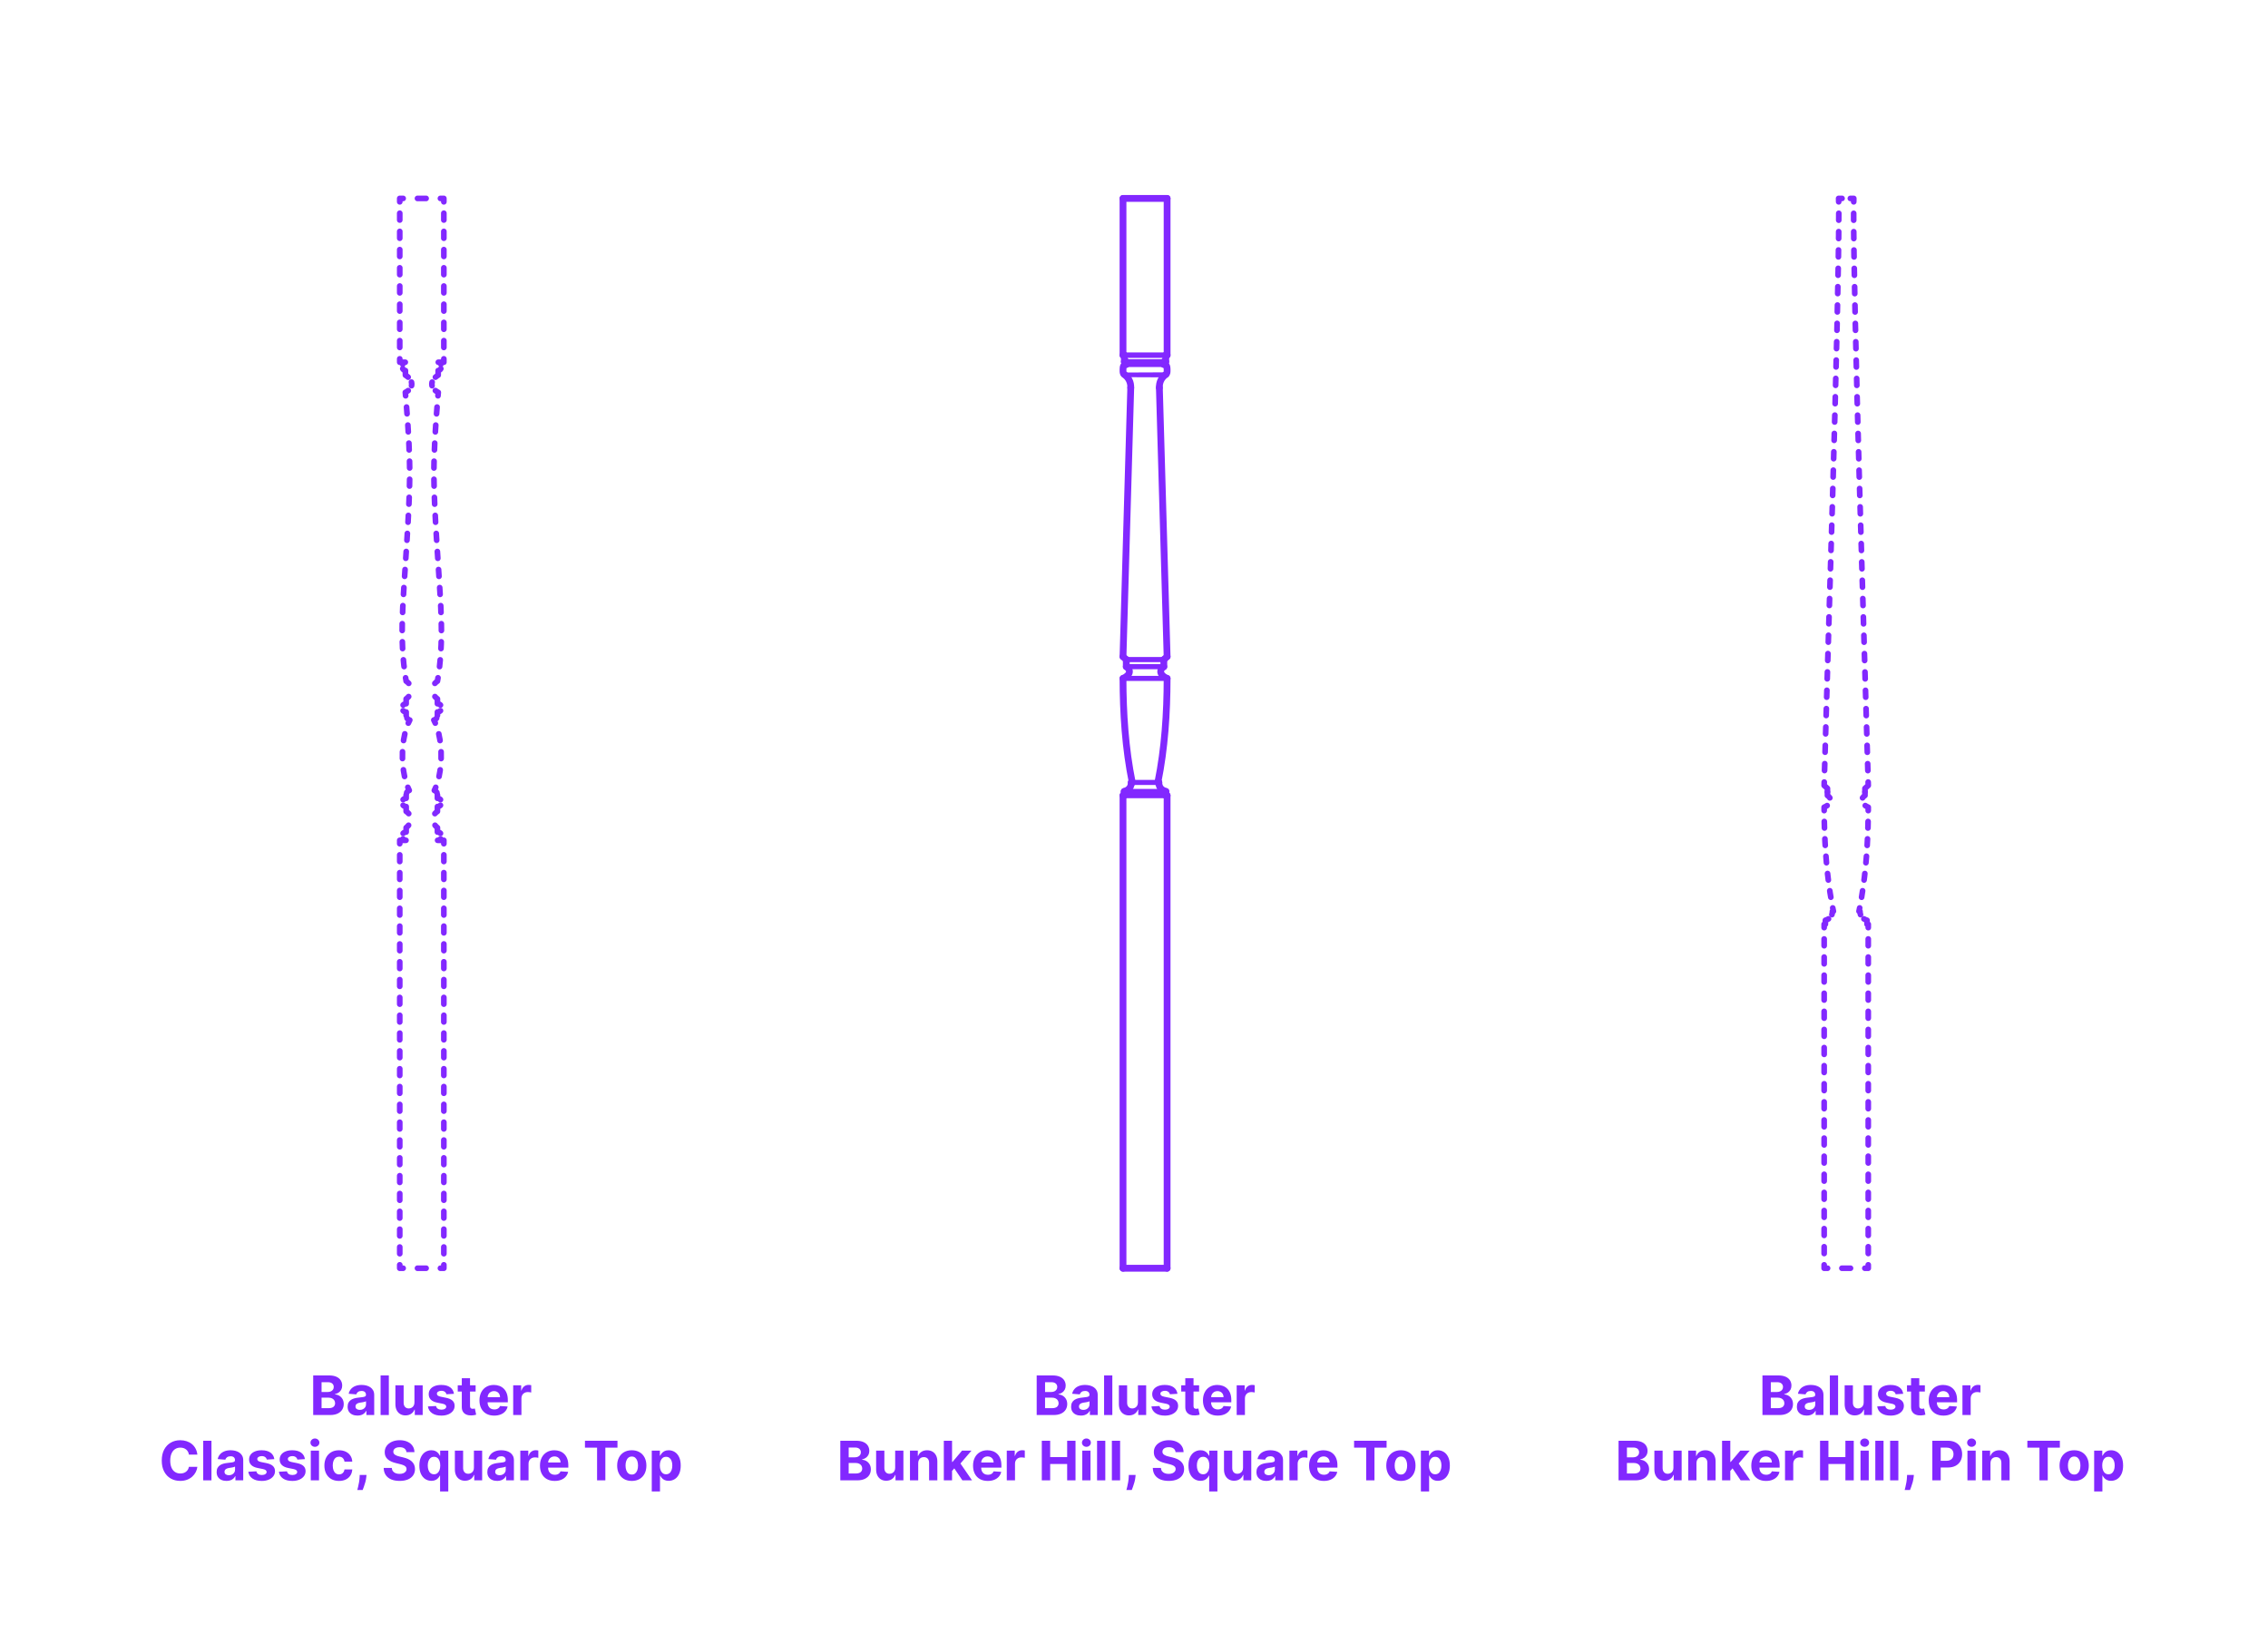 <?xml version="1.0" encoding="utf-8"?>
<!-- Generator: Adobe Illustrator 27.7.0, SVG Export Plug-In . SVG Version: 6.00 Build 0)  -->
<!DOCTYPE svg PUBLIC "-//W3C//DTD SVG 1.1//EN" "http://www.w3.org/Graphics/SVG/1.1/DTD/svg11.dtd">
<svg version="1.1" xmlns:x="http://ns.adobe.com/Extensibility/1.0/" xmlns:i="http://ns.adobe.com/AdobeIllustrator/10.0/" xmlns:graph="http://ns.adobe.com/Graphs/1.0/"
	 xmlns="http://www.w3.org/2000/svg" xmlns:xlink="http://www.w3.org/1999/xlink" xmlns:a="http://ns.adobe.com/AdobeSVGViewerExtensions/3.0/"
	 x="0px" y="0px" width="1000px" height="725px" viewBox="0 0 1000 725" enable-background="new 0 0 1000 725" xml:space="preserve"
	>
<g id="FILL-BACKGROUND">
	<rect x="0" fill="#FFFFFF" width="1000" height="725"/>
</g>
<g id="N-TEXT">
	<g id="MTEXT_00000181806720713308369830000014947400849224227239_">
		<g>
			<g>
				<g>
					<path fill="#8228FF" d="M777.094,623.848v-17.455h6.989c1.284,0,2.355,0.19,3.213,0.571c0.858,0.38,1.503,0.907,1.935,1.581
						s0.648,1.448,0.648,2.323c0,0.682-0.137,1.28-0.409,1.794c-0.273,0.514-0.646,0.935-1.121,1.261
						c-0.475,0.327-1.016,0.558-1.624,0.695v0.17c0.665,0.028,1.288,0.216,1.871,0.562c0.582,0.347,1.055,0.831,1.419,1.453
						s0.545,1.362,0.545,2.22c0,0.926-0.229,1.751-0.686,2.476c-0.458,0.725-1.132,1.297-2.024,1.717
						c-0.892,0.421-1.992,0.631-3.298,0.631H777.094z M780.784,613.697h2.736c0.505,0,0.956-0.09,1.351-0.269
						c0.395-0.179,0.708-0.433,0.938-0.763s0.345-0.725,0.345-1.185c0-0.63-0.223-1.139-0.669-1.525
						c-0.446-0.386-1.078-0.58-1.896-0.58h-2.804V613.697z M780.784,620.831h3.008c1.028,0,1.778-0.197,2.25-0.592
						s0.708-0.922,0.708-1.581c0-0.483-0.117-0.909-0.35-1.278c-0.233-0.369-0.564-0.659-0.993-0.869
						c-0.429-0.21-0.939-0.315-1.53-0.315h-3.094V620.831z"/>
					<path fill="#8228FF" d="M796.619,624.095c-0.835,0-1.58-0.146-2.233-0.439s-1.169-0.727-1.547-1.304s-0.566-1.297-0.566-2.161
						c0-0.727,0.133-1.338,0.4-1.833c0.267-0.494,0.631-0.892,1.091-1.193c0.46-0.301,0.984-0.529,1.572-0.682
						c0.588-0.153,1.206-0.261,1.854-0.324c0.761-0.08,1.375-0.155,1.841-0.226c0.466-0.071,0.804-0.177,1.014-0.319
						c0.21-0.142,0.315-0.352,0.315-0.631v-0.051c0-0.54-0.169-0.958-0.507-1.253c-0.338-0.295-0.817-0.443-1.436-0.443
						c-0.653,0-1.173,0.144-1.56,0.431c-0.386,0.287-0.642,0.646-0.767,1.078l-3.358-0.273c0.17-0.795,0.506-1.484,1.006-2.067
						c0.5-0.582,1.146-1.031,1.939-1.347c0.792-0.315,1.711-0.473,2.757-0.473c0.728,0,1.425,0.085,2.092,0.255
						s1.262,0.435,1.781,0.793c0.52,0.358,0.931,0.817,1.231,1.376c0.301,0.56,0.452,1.229,0.452,2.007v8.83h-3.443v-1.815h-0.103
						c-0.21,0.409-0.491,0.769-0.844,1.078c-0.352,0.31-0.775,0.551-1.27,0.725C797.837,624.008,797.267,624.095,796.619,624.095z
						 M797.659,621.589c0.534,0,1.005-0.107,1.415-0.32s0.73-0.501,0.963-0.865c0.233-0.363,0.349-0.775,0.349-1.236v-1.389
						c-0.114,0.074-0.269,0.141-0.464,0.201c-0.196,0.06-0.417,0.113-0.661,0.162s-0.489,0.091-0.733,0.128s-0.466,0.07-0.665,0.098
						c-0.426,0.062-0.798,0.162-1.117,0.298c-0.318,0.136-0.565,0.319-0.741,0.549c-0.176,0.23-0.264,0.516-0.264,0.857
						c0,0.494,0.18,0.871,0.541,1.129C796.643,621.46,797.102,621.589,797.659,621.589z"/>
					<path fill="#8228FF" d="M810.443,606.393v17.455h-3.631v-17.455H810.443z"/>
					<path fill="#8228FF" d="M821.735,618.274v-7.517h3.631v13.091h-3.486v-2.378h-0.137c-0.295,0.767-0.785,1.384-1.47,1.85
						c-0.685,0.466-1.519,0.699-2.501,0.699c-0.875,0-1.645-0.199-2.31-0.597c-0.665-0.397-1.183-0.963-1.555-1.696
						s-0.561-1.611-0.567-2.634v-8.335h3.631v7.688c0.005,0.772,0.213,1.383,0.622,1.833c0.409,0.449,0.958,0.673,1.645,0.673
						c0.438,0,0.847-0.101,1.227-0.302c0.381-0.202,0.689-0.501,0.925-0.899C821.625,619.351,821.74,618.859,821.735,618.274z"/>
					<path fill="#8228FF" d="M839.155,614.49l-3.324,0.205c-0.057-0.284-0.179-0.542-0.367-0.771s-0.433-0.415-0.737-0.554
						c-0.304-0.139-0.667-0.209-1.087-0.209c-0.562,0-1.037,0.118-1.423,0.354c-0.386,0.236-0.58,0.55-0.58,0.942
						c0,0.312,0.125,0.577,0.375,0.792c0.25,0.216,0.679,0.39,1.287,0.52l2.369,0.478c1.273,0.261,2.222,0.682,2.847,1.261
						s0.938,1.341,0.938,2.284c0,0.858-0.251,1.611-0.754,2.258c-0.502,0.648-1.19,1.152-2.062,1.513s-1.876,0.542-3.013,0.542
						c-1.733,0-3.112-0.362-4.138-1.087c-1.026-0.724-1.626-1.711-1.803-2.961l3.571-0.188c0.108,0.528,0.369,0.93,0.784,1.206
						c0.415,0.275,0.946,0.413,1.594,0.413c0.636,0,1.149-0.124,1.538-0.371s0.587-0.567,0.592-0.959
						c-0.005-0.33-0.145-0.601-0.417-0.814c-0.273-0.213-0.693-0.376-1.261-0.49l-2.267-0.452c-1.278-0.256-2.229-0.699-2.851-1.33
						c-0.622-0.631-0.933-1.435-0.933-2.412c0-0.841,0.229-1.565,0.686-2.173s1.102-1.077,1.935-1.406s1.808-0.494,2.928-0.494
						c1.653,0,2.956,0.349,3.908,1.048C838.441,612.333,838.996,613.285,839.155,614.49z"/>
					<path fill="#8228FF" d="M848.709,610.757v2.727h-7.884v-2.727H848.709z M842.616,607.621h3.63v12.204
						c0,0.335,0.051,0.596,0.153,0.78c0.103,0.185,0.246,0.314,0.431,0.388s0.399,0.111,0.644,0.111c0.17,0,0.341-0.016,0.511-0.047
						s0.301-0.056,0.392-0.073l0.571,2.702c-0.182,0.057-0.438,0.124-0.767,0.201c-0.33,0.077-0.73,0.124-1.202,0.141
						c-0.875,0.034-1.641-0.083-2.297-0.35s-1.166-0.682-1.53-1.244s-0.542-1.273-0.537-2.131V607.621z"/>
					<path fill="#8228FF" d="M856.899,624.104c-1.346,0-2.504-0.274-3.473-0.823s-1.715-1.327-2.237-2.335
						c-0.523-1.009-0.784-2.203-0.784-3.584c0-1.347,0.261-2.528,0.784-3.545c0.522-1.017,1.26-1.81,2.211-2.378
						c0.952-0.568,2.07-0.852,3.354-0.852c0.863,0,1.669,0.138,2.416,0.413c0.747,0.276,1.4,0.689,1.96,1.24
						c0.56,0.551,0.996,1.243,1.308,2.075c0.312,0.833,0.469,1.806,0.469,2.919v0.997h-11.054v-2.25h7.637
						c0-0.522-0.114-0.985-0.341-1.389c-0.227-0.403-0.541-0.72-0.941-0.95c-0.401-0.23-0.865-0.345-1.394-0.345
						c-0.551,0-1.039,0.126-1.462,0.379s-0.754,0.591-0.993,1.014s-0.361,0.894-0.367,1.411v2.139c0,0.647,0.121,1.208,0.362,1.679
						c0.242,0.472,0.584,0.835,1.027,1.091c0.443,0.255,0.968,0.383,1.577,0.383c0.403,0,0.772-0.057,1.108-0.17
						c0.335-0.114,0.622-0.284,0.861-0.511c0.238-0.228,0.42-0.506,0.545-0.835l3.358,0.222c-0.17,0.807-0.519,1.51-1.044,2.109
						c-0.526,0.6-1.202,1.065-2.029,1.398C858.932,623.937,857.979,624.104,856.899,624.104z"/>
					<path fill="#8228FF" d="M865.277,623.848v-13.091h3.52v2.284h0.136c0.239-0.812,0.639-1.428,1.202-1.845
						c0.562-0.418,1.21-0.626,1.943-0.626c0.182,0,0.378,0.011,0.588,0.034c0.21,0.022,0.395,0.054,0.554,0.094v3.221
						c-0.17-0.051-0.406-0.096-0.708-0.136c-0.301-0.04-0.577-0.06-0.827-0.06c-0.534,0-1.01,0.115-1.428,0.345
						c-0.417,0.23-0.747,0.55-0.988,0.959c-0.242,0.409-0.362,0.88-0.362,1.415v7.406H865.277z"/>
					<path fill="#8228FF" d="M713.651,652.647v-17.455h6.989c1.284,0,2.355,0.19,3.213,0.571c0.858,0.38,1.503,0.907,1.935,1.581
						s0.648,1.448,0.648,2.323c0,0.682-0.137,1.28-0.409,1.794c-0.273,0.514-0.646,0.935-1.121,1.261
						c-0.475,0.327-1.016,0.558-1.624,0.695v0.17c0.665,0.028,1.288,0.216,1.871,0.562c0.582,0.347,1.055,0.831,1.419,1.453
						s0.545,1.362,0.545,2.22c0,0.926-0.229,1.751-0.686,2.476c-0.458,0.725-1.132,1.297-2.024,1.717
						c-0.892,0.421-1.992,0.631-3.298,0.631H713.651z M717.342,642.497h2.736c0.505,0,0.956-0.09,1.351-0.269
						c0.395-0.179,0.708-0.433,0.938-0.763s0.345-0.725,0.345-1.185c0-0.63-0.223-1.139-0.669-1.525
						c-0.446-0.386-1.078-0.58-1.896-0.58h-2.804V642.497z M717.342,649.63h3.008c1.028,0,1.778-0.197,2.25-0.592
						s0.708-0.922,0.708-1.581c0-0.483-0.117-0.909-0.35-1.278c-0.233-0.369-0.564-0.659-0.993-0.869
						c-0.429-0.21-0.939-0.315-1.53-0.315h-3.094V649.63z"/>
					<path fill="#8228FF" d="M737.838,647.074v-7.517h3.631v13.091h-3.486v-2.378h-0.137c-0.295,0.767-0.785,1.384-1.47,1.85
						c-0.685,0.466-1.519,0.699-2.501,0.699c-0.875,0-1.645-0.199-2.31-0.597c-0.665-0.397-1.183-0.963-1.555-1.696
						s-0.561-1.611-0.567-2.634v-8.335h3.631v7.688c0.005,0.772,0.213,1.383,0.622,1.833c0.409,0.449,0.958,0.673,1.645,0.673
						c0.438,0,0.847-0.101,1.227-0.302c0.381-0.202,0.689-0.501,0.925-0.899C737.729,648.15,737.844,647.659,737.838,647.074z"/>
					<path fill="#8228FF" d="M747.998,645.079v7.568h-3.631v-13.091h3.46v2.31h0.153c0.29-0.761,0.775-1.365,1.458-1.811
						c0.682-0.446,1.508-0.669,2.48-0.669c0.909,0,1.702,0.199,2.378,0.597c0.676,0.397,1.202,0.964,1.577,1.7
						s0.562,1.612,0.562,2.629v8.335h-3.631v-7.688c0.006-0.801-0.199-1.428-0.613-1.879c-0.415-0.452-0.986-0.677-1.713-0.677
						c-0.489,0-0.919,0.105-1.291,0.315c-0.372,0.21-0.662,0.516-0.87,0.917C748.11,644.035,748.003,644.517,747.998,645.079z"/>
					<path fill="#8228FF" d="M759.29,652.647v-17.455h3.631v17.455H759.29z M762.58,648.88l0.008-4.355h0.528l4.193-4.969h4.167
						l-5.633,6.58h-0.861L762.58,648.88z M767.472,652.647l-3.853-5.702l2.42-2.565l5.685,8.267H767.472z"/>
					<path fill="#8228FF" d="M778.67,652.903c-1.346,0-2.504-0.274-3.473-0.823s-1.715-1.327-2.237-2.335
						c-0.523-1.009-0.784-2.203-0.784-3.584c0-1.347,0.261-2.528,0.784-3.545c0.522-1.017,1.26-1.81,2.211-2.378
						c0.952-0.568,2.07-0.852,3.354-0.852c0.863,0,1.669,0.138,2.416,0.413c0.747,0.276,1.4,0.689,1.96,1.24
						c0.56,0.551,0.996,1.243,1.308,2.075c0.312,0.833,0.469,1.806,0.469,2.919v0.997h-11.054v-2.25h7.637
						c0-0.522-0.114-0.985-0.341-1.389c-0.227-0.403-0.541-0.72-0.941-0.95c-0.401-0.23-0.865-0.345-1.394-0.345
						c-0.551,0-1.039,0.126-1.462,0.379s-0.754,0.591-0.993,1.014s-0.361,0.894-0.367,1.411v2.139c0,0.647,0.121,1.208,0.362,1.679
						c0.242,0.472,0.584,0.835,1.027,1.091c0.443,0.255,0.968,0.383,1.577,0.383c0.403,0,0.772-0.057,1.108-0.17
						c0.335-0.114,0.622-0.284,0.861-0.511c0.238-0.228,0.42-0.506,0.545-0.835l3.358,0.222c-0.17,0.807-0.519,1.51-1.044,2.109
						c-0.526,0.6-1.202,1.065-2.029,1.398C780.703,652.737,779.75,652.903,778.67,652.903z"/>
					<path fill="#8228FF" d="M787.048,652.647v-13.091h3.52v2.284h0.136c0.239-0.812,0.639-1.428,1.202-1.845
						c0.562-0.418,1.21-0.626,1.943-0.626c0.182,0,0.378,0.011,0.588,0.034c0.21,0.022,0.395,0.054,0.554,0.094v3.221
						c-0.17-0.051-0.406-0.096-0.708-0.136c-0.301-0.04-0.577-0.06-0.827-0.06c-0.534,0-1.01,0.115-1.428,0.345
						c-0.417,0.23-0.747,0.55-0.988,0.959c-0.242,0.409-0.362,0.88-0.362,1.415v7.406H787.048z"/>
					<path fill="#8228FF" d="M802.491,652.647v-17.455h3.69v7.202h7.491v-7.202h3.682v17.455h-3.682v-7.21h-7.491v7.21H802.491z"/>
					<path fill="#8228FF" d="M822.162,637.869c-0.54,0-1.003-0.179-1.389-0.537c-0.387-0.358-0.58-0.79-0.58-1.295
						c0-0.505,0.193-0.939,0.58-1.3c0.386-0.361,0.847-0.541,1.381-0.541c0.545,0,1.01,0.179,1.393,0.537
						c0.384,0.358,0.576,0.79,0.576,1.295c0,0.505-0.192,0.939-0.576,1.299C823.163,637.689,822.701,637.869,822.162,637.869z
						 M820.329,652.647v-13.091h3.631v13.091H820.329z"/>
					<path fill="#8228FF" d="M830.488,635.193v17.455h-3.631v-17.455H830.488z"/>
					<path fill="#8228FF" d="M837.016,635.193v17.455h-3.631v-17.455H837.016z"/>
					<path fill="#8228FF" d="M843.859,650.261l-0.094,0.938c-0.074,0.75-0.215,1.499-0.422,2.246
						c-0.208,0.747-0.423,1.425-0.648,2.033s-0.405,1.085-0.541,1.432h-2.353c0.085-0.335,0.202-0.802,0.35-1.402
						c0.147-0.6,0.287-1.271,0.417-2.016c0.131-0.745,0.213-1.503,0.247-2.275l0.043-0.955H843.859z"/>
					<path fill="#8228FF" d="M851.999,652.647v-17.455h6.886c1.324,0,2.452,0.251,3.384,0.754c0.932,0.503,1.643,1.199,2.135,2.088
						c0.491,0.889,0.737,1.914,0.737,3.073c0,1.159-0.25,2.182-0.75,3.068s-1.223,1.577-2.169,2.071
						c-0.946,0.494-2.09,0.741-3.431,0.741h-4.389v-2.958h3.792c0.71,0,1.297-0.124,1.76-0.371c0.463-0.247,0.81-0.591,1.04-1.031
						c0.23-0.44,0.345-0.947,0.345-1.521c0-0.58-0.115-1.087-0.345-1.521s-0.578-0.772-1.044-1.014s-1.057-0.362-1.773-0.362h-2.488
						v14.438H851.999z"/>
					<path fill="#8228FF" d="M869.308,637.869c-0.54,0-1.003-0.179-1.389-0.537c-0.387-0.358-0.58-0.79-0.58-1.295
						c0-0.505,0.193-0.939,0.58-1.3c0.386-0.361,0.847-0.541,1.381-0.541c0.545,0,1.01,0.179,1.393,0.537
						c0.384,0.358,0.576,0.79,0.576,1.295c0,0.505-0.192,0.939-0.576,1.299C870.31,637.689,869.848,637.869,869.308,637.869z
						 M867.476,652.647v-13.091h3.631v13.091H867.476z"/>
					<path fill="#8228FF" d="M877.634,645.079v7.568h-3.631v-13.091h3.46v2.31h0.153c0.29-0.761,0.775-1.365,1.458-1.811
						c0.682-0.446,1.508-0.669,2.48-0.669c0.909,0,1.702,0.199,2.378,0.597c0.676,0.397,1.202,0.964,1.577,1.7
						s0.562,1.612,0.562,2.629v8.335h-3.631v-7.688c0.006-0.801-0.199-1.428-0.613-1.879c-0.415-0.452-0.986-0.677-1.713-0.677
						c-0.489,0-0.919,0.105-1.291,0.315c-0.372,0.21-0.662,0.516-0.87,0.917C877.747,644.035,877.64,644.517,877.634,645.079z"/>
					<path fill="#8228FF" d="M893.896,638.235v-3.042h14.335v3.042h-5.344v14.412h-3.648v-14.412H893.896z"/>
					<path fill="#8228FF" d="M914.538,652.903c-1.324,0-2.467-0.283-3.431-0.848c-0.963-0.565-1.706-1.355-2.229-2.369
						c-0.523-1.015-0.784-2.192-0.784-3.533c0-1.353,0.261-2.536,0.784-3.55c0.522-1.014,1.266-1.804,2.229-2.37
						c0.963-0.565,2.106-0.848,3.431-0.848c1.324,0,2.467,0.283,3.43,0.848c0.963,0.565,1.706,1.355,2.229,2.37
						c0.522,1.014,0.784,2.197,0.784,3.55c0,1.341-0.261,2.518-0.784,3.533c-0.523,1.014-1.266,1.804-2.229,2.369
						C917.005,652.621,915.861,652.903,914.538,652.903z M914.555,650.091c0.602,0,1.105-0.172,1.508-0.516s0.709-0.814,0.916-1.411
						c0.208-0.597,0.312-1.275,0.312-2.037c0-0.761-0.104-1.44-0.312-2.037c-0.207-0.597-0.513-1.068-0.916-1.415
						c-0.403-0.346-0.906-0.52-1.508-0.52c-0.608,0-1.118,0.174-1.53,0.52c-0.412,0.347-0.722,0.818-0.929,1.415
						c-0.208,0.596-0.311,1.275-0.311,2.037c0,0.762,0.104,1.44,0.311,2.037s0.517,1.067,0.929,1.411
						C913.437,649.919,913.946,650.091,914.555,650.091z"/>
					<path fill="#8228FF" d="M923.35,657.557v-18h3.58v2.199h0.162c0.159-0.352,0.391-0.711,0.694-1.078
						c0.304-0.366,0.702-0.673,1.193-0.92c0.491-0.247,1.104-0.371,1.836-0.371c0.955,0,1.835,0.249,2.642,0.746
						c0.807,0.497,1.452,1.244,1.935,2.242c0.482,0.997,0.724,2.246,0.724,3.746c0,1.46-0.234,2.692-0.703,3.694
						c-0.469,1.003-1.105,1.762-1.909,2.276c-0.804,0.514-1.703,0.771-2.697,0.771c-0.705,0-1.303-0.116-1.794-0.349
						c-0.492-0.233-0.894-0.527-1.206-0.882c-0.312-0.355-0.551-0.714-0.716-1.078h-0.111v7.006H923.35z M926.904,646.102
						c0,0.778,0.108,1.458,0.324,2.037c0.216,0.579,0.528,1.03,0.938,1.351c0.409,0.321,0.906,0.481,1.492,0.481
						c0.591,0,1.091-0.163,1.5-0.49c0.409-0.327,0.72-0.781,0.933-1.364s0.319-1.254,0.319-2.016c0-0.756-0.105-1.42-0.315-1.994
						c-0.21-0.574-0.52-1.023-0.929-1.347c-0.409-0.324-0.912-0.486-1.508-0.486c-0.591,0-1.09,0.156-1.496,0.469
						s-0.717,0.756-0.933,1.33S926.904,645.324,926.904,646.102z"/>
				</g>
			</g>
		</g>
	</g>
	<g id="MTEXT_00000151504773988758262220000008458562736948233890_">
		<g>
			<g>
				<g>
					<path fill="#8228FF" d="M457.094,623.848v-17.455h6.989c1.284,0,2.355,0.19,3.213,0.571c0.858,0.38,1.503,0.907,1.935,1.581
						s0.648,1.448,0.648,2.323c0,0.682-0.137,1.28-0.409,1.794c-0.273,0.514-0.646,0.935-1.121,1.261
						c-0.475,0.327-1.016,0.558-1.624,0.695v0.17c0.665,0.028,1.288,0.216,1.871,0.562c0.582,0.347,1.055,0.831,1.419,1.453
						s0.545,1.362,0.545,2.22c0,0.926-0.229,1.751-0.686,2.476c-0.458,0.725-1.132,1.297-2.024,1.717
						c-0.892,0.421-1.992,0.631-3.298,0.631H457.094z M460.784,613.697h2.736c0.505,0,0.956-0.09,1.351-0.269
						c0.395-0.179,0.708-0.433,0.938-0.763s0.345-0.725,0.345-1.185c0-0.63-0.223-1.139-0.669-1.525
						c-0.446-0.386-1.078-0.58-1.896-0.58h-2.804V613.697z M460.784,620.831h3.008c1.028,0,1.778-0.197,2.25-0.592
						s0.708-0.922,0.708-1.581c0-0.483-0.117-0.909-0.35-1.278c-0.233-0.369-0.564-0.659-0.993-0.869
						c-0.429-0.21-0.939-0.315-1.53-0.315h-3.094V620.831z"/>
					<path fill="#8228FF" d="M476.619,624.095c-0.835,0-1.58-0.146-2.233-0.439s-1.169-0.727-1.547-1.304s-0.566-1.297-0.566-2.161
						c0-0.727,0.133-1.338,0.4-1.833c0.267-0.494,0.631-0.892,1.091-1.193c0.46-0.301,0.984-0.529,1.572-0.682
						c0.588-0.153,1.206-0.261,1.854-0.324c0.761-0.08,1.375-0.155,1.841-0.226c0.466-0.071,0.804-0.177,1.014-0.319
						c0.21-0.142,0.315-0.352,0.315-0.631v-0.051c0-0.54-0.169-0.958-0.507-1.253c-0.338-0.295-0.817-0.443-1.436-0.443
						c-0.653,0-1.173,0.144-1.56,0.431c-0.386,0.287-0.642,0.646-0.767,1.078l-3.358-0.273c0.17-0.795,0.506-1.484,1.006-2.067
						c0.5-0.582,1.146-1.031,1.939-1.347c0.792-0.315,1.711-0.473,2.757-0.473c0.728,0,1.425,0.085,2.092,0.255
						s1.262,0.435,1.781,0.793c0.52,0.358,0.931,0.817,1.231,1.376c0.301,0.56,0.452,1.229,0.452,2.007v8.83h-3.443v-1.815h-0.103
						c-0.21,0.409-0.491,0.769-0.844,1.078c-0.352,0.31-0.775,0.551-1.27,0.725C477.837,624.008,477.267,624.095,476.619,624.095z
						 M477.659,621.589c0.534,0,1.005-0.107,1.415-0.32s0.73-0.501,0.963-0.865c0.233-0.363,0.349-0.775,0.349-1.236v-1.389
						c-0.114,0.074-0.269,0.141-0.464,0.201c-0.196,0.06-0.417,0.113-0.661,0.162s-0.489,0.091-0.733,0.128s-0.466,0.07-0.665,0.098
						c-0.426,0.062-0.798,0.162-1.117,0.298c-0.318,0.136-0.565,0.319-0.741,0.549c-0.176,0.23-0.264,0.516-0.264,0.857
						c0,0.494,0.18,0.871,0.541,1.129C476.643,621.46,477.102,621.589,477.659,621.589z"/>
					<path fill="#8228FF" d="M490.443,606.393v17.455h-3.631v-17.455H490.443z"/>
					<path fill="#8228FF" d="M501.735,618.274v-7.517h3.631v13.091h-3.486v-2.378h-0.137c-0.295,0.767-0.785,1.384-1.47,1.85
						c-0.685,0.466-1.519,0.699-2.501,0.699c-0.875,0-1.645-0.199-2.31-0.597c-0.665-0.397-1.183-0.963-1.555-1.696
						s-0.561-1.611-0.567-2.634v-8.335h3.631v7.688c0.005,0.772,0.213,1.383,0.622,1.833c0.409,0.449,0.958,0.673,1.645,0.673
						c0.438,0,0.847-0.101,1.227-0.302c0.381-0.202,0.689-0.501,0.925-0.899C501.625,619.351,501.74,618.859,501.735,618.274z"/>
					<path fill="#8228FF" d="M519.155,614.49l-3.324,0.205c-0.057-0.284-0.179-0.542-0.367-0.771s-0.433-0.415-0.737-0.554
						c-0.304-0.139-0.667-0.209-1.087-0.209c-0.562,0-1.037,0.118-1.423,0.354c-0.386,0.236-0.58,0.55-0.58,0.942
						c0,0.312,0.125,0.577,0.375,0.792c0.25,0.216,0.679,0.39,1.287,0.52l2.369,0.478c1.273,0.261,2.222,0.682,2.847,1.261
						s0.938,1.341,0.938,2.284c0,0.858-0.251,1.611-0.754,2.258c-0.502,0.648-1.19,1.152-2.062,1.513s-1.876,0.542-3.013,0.542
						c-1.733,0-3.112-0.362-4.138-1.087c-1.026-0.724-1.626-1.711-1.803-2.961l3.571-0.188c0.108,0.528,0.369,0.93,0.784,1.206
						c0.415,0.275,0.946,0.413,1.594,0.413c0.636,0,1.149-0.124,1.538-0.371s0.587-0.567,0.592-0.959
						c-0.005-0.33-0.145-0.601-0.417-0.814c-0.273-0.213-0.693-0.376-1.261-0.49l-2.267-0.452c-1.278-0.256-2.229-0.699-2.851-1.33
						c-0.622-0.631-0.933-1.435-0.933-2.412c0-0.841,0.229-1.565,0.686-2.173s1.102-1.077,1.935-1.406s1.808-0.494,2.928-0.494
						c1.653,0,2.956,0.349,3.908,1.048C518.441,612.333,518.996,613.285,519.155,614.49z"/>
					<path fill="#8228FF" d="M528.709,610.757v2.727h-7.884v-2.727H528.709z M522.616,607.621h3.63v12.204
						c0,0.335,0.051,0.596,0.153,0.78c0.103,0.185,0.246,0.314,0.431,0.388s0.399,0.111,0.644,0.111c0.17,0,0.341-0.016,0.511-0.047
						s0.301-0.056,0.392-0.073l0.571,2.702c-0.182,0.057-0.438,0.124-0.767,0.201c-0.33,0.077-0.73,0.124-1.202,0.141
						c-0.875,0.034-1.641-0.083-2.297-0.35s-1.166-0.682-1.53-1.244s-0.542-1.273-0.537-2.131V607.621z"/>
					<path fill="#8228FF" d="M536.899,624.104c-1.346,0-2.504-0.274-3.473-0.823s-1.715-1.327-2.237-2.335
						c-0.523-1.009-0.784-2.203-0.784-3.584c0-1.347,0.261-2.528,0.784-3.545c0.522-1.017,1.26-1.81,2.211-2.378
						c0.952-0.568,2.07-0.852,3.354-0.852c0.863,0,1.669,0.138,2.416,0.413c0.747,0.276,1.4,0.689,1.96,1.24
						c0.56,0.551,0.996,1.243,1.308,2.075c0.312,0.833,0.469,1.806,0.469,2.919v0.997h-11.054v-2.25h7.637
						c0-0.522-0.114-0.985-0.341-1.389c-0.227-0.403-0.541-0.72-0.941-0.95c-0.401-0.23-0.865-0.345-1.394-0.345
						c-0.551,0-1.039,0.126-1.462,0.379s-0.754,0.591-0.993,1.014s-0.361,0.894-0.367,1.411v2.139c0,0.647,0.121,1.208,0.362,1.679
						c0.242,0.472,0.584,0.835,1.027,1.091c0.443,0.255,0.968,0.383,1.577,0.383c0.403,0,0.772-0.057,1.108-0.17
						c0.335-0.114,0.622-0.284,0.861-0.511c0.238-0.228,0.42-0.506,0.545-0.835l3.358,0.222c-0.17,0.807-0.519,1.51-1.044,2.109
						c-0.526,0.6-1.202,1.065-2.029,1.398C538.932,623.937,537.979,624.104,536.899,624.104z"/>
					<path fill="#8228FF" d="M545.277,623.848v-13.091h3.52v2.284h0.136c0.239-0.812,0.639-1.428,1.202-1.845
						c0.562-0.418,1.21-0.626,1.943-0.626c0.182,0,0.378,0.011,0.588,0.034c0.21,0.022,0.395,0.054,0.554,0.094v3.221
						c-0.17-0.051-0.406-0.096-0.708-0.136c-0.301-0.04-0.577-0.06-0.827-0.06c-0.534,0-1.01,0.115-1.428,0.345
						c-0.417,0.23-0.747,0.55-0.988,0.959c-0.242,0.409-0.362,0.88-0.362,1.415v7.406H545.277z"/>
					<path fill="#8228FF" d="M370.508,652.647v-17.455h6.989c1.284,0,2.355,0.19,3.213,0.571c0.858,0.38,1.503,0.907,1.935,1.581
						s0.648,1.448,0.648,2.323c0,0.682-0.137,1.28-0.409,1.794c-0.273,0.514-0.646,0.935-1.121,1.261
						c-0.475,0.327-1.016,0.558-1.624,0.695v0.17c0.665,0.028,1.288,0.216,1.871,0.562c0.582,0.347,1.055,0.831,1.419,1.453
						s0.545,1.362,0.545,2.22c0,0.926-0.229,1.751-0.686,2.476c-0.458,0.725-1.132,1.297-2.024,1.717
						c-0.892,0.421-1.992,0.631-3.298,0.631H370.508z M374.198,642.497h2.736c0.505,0,0.956-0.09,1.351-0.269
						c0.395-0.179,0.708-0.433,0.938-0.763s0.345-0.725,0.345-1.185c0-0.63-0.223-1.139-0.669-1.525
						c-0.446-0.386-1.078-0.58-1.896-0.58h-2.804V642.497z M374.198,649.63h3.008c1.028,0,1.778-0.197,2.25-0.592
						s0.708-0.922,0.708-1.581c0-0.483-0.117-0.909-0.35-1.278c-0.233-0.369-0.564-0.659-0.993-0.869
						c-0.429-0.21-0.939-0.315-1.53-0.315h-3.094V649.63z"/>
					<path fill="#8228FF" d="M394.695,647.074v-7.517h3.631v13.091h-3.486v-2.378h-0.137c-0.295,0.767-0.785,1.384-1.47,1.85
						c-0.685,0.466-1.519,0.699-2.501,0.699c-0.875,0-1.645-0.199-2.31-0.597c-0.665-0.397-1.183-0.963-1.555-1.696
						s-0.561-1.611-0.567-2.634v-8.335h3.631v7.688c0.005,0.772,0.213,1.383,0.622,1.833c0.409,0.449,0.958,0.673,1.645,0.673
						c0.438,0,0.847-0.101,1.227-0.302c0.381-0.202,0.689-0.501,0.925-0.899C394.585,648.15,394.7,647.659,394.695,647.074z"/>
					<path fill="#8228FF" d="M404.854,645.079v7.568h-3.631v-13.091h3.46v2.31h0.153c0.29-0.761,0.775-1.365,1.458-1.811
						c0.682-0.446,1.508-0.669,2.48-0.669c0.909,0,1.702,0.199,2.378,0.597c0.676,0.397,1.202,0.964,1.577,1.7
						s0.562,1.612,0.562,2.629v8.335h-3.631v-7.688c0.006-0.801-0.199-1.428-0.613-1.879c-0.415-0.452-0.986-0.677-1.713-0.677
						c-0.489,0-0.919,0.105-1.291,0.315c-0.372,0.21-0.662,0.516-0.87,0.917C404.966,644.035,404.859,644.517,404.854,645.079z"/>
					<path fill="#8228FF" d="M416.146,652.647v-17.455h3.631v17.455H416.146z M419.437,648.88l0.008-4.355h0.528l4.193-4.969h4.167
						l-5.633,6.58h-0.861L419.437,648.88z M424.329,652.647l-3.853-5.702l2.42-2.565l5.685,8.267H424.329z"/>
					<path fill="#8228FF" d="M435.527,652.903c-1.346,0-2.504-0.274-3.473-0.823s-1.715-1.327-2.237-2.335
						c-0.523-1.009-0.784-2.203-0.784-3.584c0-1.347,0.261-2.528,0.784-3.545c0.522-1.017,1.26-1.81,2.211-2.378
						c0.952-0.568,2.07-0.852,3.354-0.852c0.863,0,1.669,0.138,2.416,0.413c0.747,0.276,1.4,0.689,1.96,1.24
						c0.56,0.551,0.996,1.243,1.308,2.075c0.312,0.833,0.469,1.806,0.469,2.919v0.997h-11.054v-2.25h7.637
						c0-0.522-0.114-0.985-0.341-1.389c-0.227-0.403-0.541-0.72-0.941-0.95c-0.401-0.23-0.865-0.345-1.394-0.345
						c-0.551,0-1.039,0.126-1.462,0.379s-0.754,0.591-0.993,1.014s-0.361,0.894-0.367,1.411v2.139c0,0.647,0.121,1.208,0.362,1.679
						c0.242,0.472,0.584,0.835,1.027,1.091c0.443,0.255,0.968,0.383,1.577,0.383c0.403,0,0.772-0.057,1.108-0.17
						c0.335-0.114,0.622-0.284,0.861-0.511c0.238-0.228,0.42-0.506,0.545-0.835l3.358,0.222c-0.17,0.807-0.519,1.51-1.044,2.109
						c-0.526,0.6-1.202,1.065-2.029,1.398C437.56,652.737,436.606,652.903,435.527,652.903z"/>
					<path fill="#8228FF" d="M443.905,652.647v-13.091h3.52v2.284h0.136c0.239-0.812,0.639-1.428,1.202-1.845
						c0.562-0.418,1.21-0.626,1.943-0.626c0.182,0,0.378,0.011,0.588,0.034c0.21,0.022,0.395,0.054,0.554,0.094v3.221
						c-0.17-0.051-0.406-0.096-0.708-0.136c-0.301-0.04-0.577-0.06-0.827-0.06c-0.534,0-1.01,0.115-1.428,0.345
						c-0.417,0.23-0.747,0.55-0.988,0.959c-0.242,0.409-0.362,0.88-0.362,1.415v7.406H443.905z"/>
					<path fill="#8228FF" d="M459.348,652.647v-17.455h3.69v7.202h7.491v-7.202h3.682v17.455h-3.682v-7.21h-7.491v7.21H459.348z"/>
					<path fill="#8228FF" d="M479.018,637.869c-0.54,0-1.003-0.179-1.389-0.537c-0.387-0.358-0.58-0.79-0.58-1.295
						c0-0.505,0.193-0.939,0.58-1.3c0.386-0.361,0.847-0.541,1.381-0.541c0.545,0,1.01,0.179,1.393,0.537
						c0.384,0.358,0.576,0.79,0.576,1.295c0,0.505-0.192,0.939-0.576,1.299C480.02,637.689,479.558,637.869,479.018,637.869z
						 M477.186,652.647v-13.091h3.631v13.091H477.186z"/>
					<path fill="#8228FF" d="M487.345,635.193v17.455h-3.631v-17.455H487.345z"/>
					<path fill="#8228FF" d="M493.873,635.193v17.455h-3.631v-17.455H493.873z"/>
					<path fill="#8228FF" d="M500.716,650.261l-0.094,0.938c-0.074,0.75-0.215,1.499-0.422,2.246
						c-0.208,0.747-0.423,1.425-0.648,2.033s-0.405,1.085-0.541,1.432h-2.353c0.085-0.335,0.202-0.802,0.35-1.402
						c0.147-0.6,0.287-1.271,0.417-2.016c0.131-0.745,0.213-1.503,0.247-2.275l0.043-0.955H500.716z"/>
					<path fill="#8228FF" d="M518.324,640.213c-0.068-0.688-0.361-1.222-0.878-1.603c-0.517-0.38-1.219-0.571-2.105-0.571
						c-0.603,0-1.111,0.084-1.526,0.251c-0.415,0.167-0.731,0.399-0.95,0.694c-0.219,0.296-0.328,0.631-0.328,1.006
						c-0.011,0.312,0.056,0.585,0.2,0.818c0.145,0.233,0.345,0.433,0.601,0.601c0.256,0.168,0.551,0.312,0.886,0.435
						c0.335,0.123,0.693,0.226,1.074,0.311l1.568,0.375c0.761,0.171,1.46,0.398,2.097,0.682s1.188,0.633,1.653,1.048
						c0.466,0.415,0.828,0.903,1.087,1.466c0.258,0.562,0.391,1.208,0.396,1.935c-0.005,1.068-0.277,1.993-0.814,2.774
						c-0.537,0.781-1.31,1.386-2.318,1.815c-1.009,0.429-2.223,0.644-3.644,0.644c-1.409,0-2.635-0.216-3.678-0.647
						c-1.042-0.432-1.855-1.073-2.438-1.922c-0.583-0.85-0.888-1.902-0.916-3.158h3.571c0.04,0.585,0.209,1.072,0.507,1.461
						s0.699,0.682,1.202,0.878s1.072,0.294,1.709,0.294c0.625,0,1.169-0.091,1.632-0.272c0.463-0.182,0.823-0.435,1.078-0.759
						c0.256-0.324,0.384-0.696,0.384-1.116c0-0.392-0.115-0.722-0.345-0.989c-0.23-0.267-0.565-0.494-1.006-0.682
						s-0.979-0.358-1.615-0.512l-1.9-0.477c-1.472-0.358-2.633-0.917-3.486-1.679c-0.852-0.761-1.275-1.787-1.27-3.077
						c-0.005-1.057,0.277-1.98,0.848-2.77c0.571-0.79,1.356-1.406,2.356-1.849c1-0.443,2.136-0.665,3.409-0.665
						c1.295,0,2.428,0.222,3.396,0.665c0.969,0.443,1.723,1.06,2.263,1.849c0.54,0.79,0.818,1.705,0.835,2.745H518.324z"/>
					<path fill="#8228FF" d="M536.775,657.557h-3.622v-7.006h-0.111c-0.17,0.364-0.411,0.723-0.72,1.078
						c-0.31,0.355-0.71,0.649-1.202,0.882c-0.492,0.233-1.09,0.349-1.794,0.349c-0.995,0-1.894-0.257-2.698-0.771
						s-1.44-1.273-1.909-2.276c-0.469-1.002-0.703-2.234-0.703-3.694c0-1.5,0.242-2.749,0.725-3.746
						c0.483-0.998,1.126-1.745,1.93-2.242c0.804-0.497,1.686-0.746,2.646-0.746c0.733,0,1.345,0.124,1.837,0.371
						c0.491,0.247,0.889,0.554,1.193,0.92c0.304,0.367,0.536,0.726,0.695,1.078h0.153v-2.199h3.58V657.557z M533.229,646.102
						c0-0.778-0.108-1.455-0.324-2.028c-0.216-0.574-0.528-1.017-0.938-1.33c-0.409-0.312-0.906-0.469-1.491-0.469
						c-0.597,0-1.1,0.162-1.509,0.486c-0.409,0.324-0.719,0.772-0.929,1.347c-0.21,0.574-0.315,1.238-0.315,1.994
						c0,0.761,0.106,1.433,0.32,2.016c0.213,0.583,0.522,1.037,0.929,1.364s0.908,0.49,1.504,0.49c0.585,0,1.081-0.16,1.487-0.481
						c0.406-0.321,0.719-0.771,0.938-1.351C533.12,647.56,533.229,646.88,533.229,646.102z"/>
					<path fill="#8228FF" d="M548.076,647.074v-7.517h3.631v13.091h-3.486v-2.378h-0.137c-0.295,0.767-0.785,1.384-1.47,1.85
						c-0.685,0.466-1.519,0.699-2.501,0.699c-0.875,0-1.645-0.199-2.31-0.597c-0.665-0.397-1.183-0.963-1.555-1.696
						s-0.561-1.611-0.567-2.634v-8.335h3.631v7.688c0.005,0.772,0.213,1.383,0.622,1.833c0.409,0.449,0.958,0.673,1.645,0.673
						c0.438,0,0.847-0.101,1.227-0.302c0.381-0.202,0.689-0.501,0.925-0.899C547.966,648.15,548.081,647.659,548.076,647.074z"/>
					<path fill="#8228FF" d="M558.337,652.895c-0.835,0-1.58-0.146-2.233-0.439s-1.169-0.727-1.547-1.304s-0.566-1.297-0.566-2.161
						c0-0.727,0.133-1.338,0.4-1.833c0.267-0.494,0.631-0.892,1.091-1.193c0.46-0.301,0.984-0.529,1.572-0.682
						c0.588-0.153,1.206-0.261,1.854-0.324c0.761-0.08,1.375-0.155,1.841-0.226c0.466-0.071,0.804-0.177,1.014-0.319
						c0.21-0.142,0.315-0.352,0.315-0.631v-0.051c0-0.54-0.169-0.958-0.507-1.253c-0.338-0.295-0.817-0.443-1.436-0.443
						c-0.653,0-1.173,0.144-1.56,0.431c-0.386,0.287-0.642,0.646-0.767,1.078l-3.358-0.273c0.17-0.795,0.506-1.484,1.006-2.067
						c0.5-0.582,1.146-1.031,1.939-1.347c0.792-0.315,1.711-0.473,2.757-0.473c0.728,0,1.425,0.085,2.092,0.255
						s1.262,0.435,1.781,0.793c0.52,0.358,0.931,0.817,1.231,1.376c0.301,0.56,0.452,1.229,0.452,2.007v8.83h-3.443v-1.815h-0.103
						c-0.21,0.409-0.491,0.769-0.844,1.078c-0.352,0.31-0.775,0.551-1.27,0.725C559.556,652.808,558.985,652.895,558.337,652.895z
						 M559.377,650.389c0.534,0,1.005-0.107,1.415-0.32s0.73-0.501,0.963-0.865c0.233-0.363,0.349-0.775,0.349-1.236v-1.389
						c-0.114,0.074-0.269,0.141-0.464,0.201c-0.196,0.06-0.417,0.113-0.661,0.162s-0.489,0.091-0.733,0.128s-0.466,0.07-0.665,0.098
						c-0.426,0.062-0.798,0.162-1.117,0.298c-0.318,0.136-0.565,0.319-0.741,0.549c-0.176,0.23-0.264,0.516-0.264,0.857
						c0,0.494,0.18,0.871,0.541,1.129C558.361,650.26,558.82,650.389,559.377,650.389z"/>
					<path fill="#8228FF" d="M568.53,652.647v-13.091h3.52v2.284h0.136c0.239-0.812,0.639-1.428,1.202-1.845
						c0.562-0.418,1.21-0.626,1.943-0.626c0.182,0,0.378,0.011,0.588,0.034c0.21,0.022,0.395,0.054,0.554,0.094v3.221
						c-0.17-0.051-0.406-0.096-0.708-0.136c-0.301-0.04-0.577-0.06-0.827-0.06c-0.534,0-1.01,0.115-1.428,0.345
						c-0.417,0.23-0.747,0.55-0.988,0.959c-0.242,0.409-0.362,0.88-0.362,1.415v7.406H568.53z"/>
					<path fill="#8228FF" d="M583.691,652.903c-1.346,0-2.504-0.274-3.473-0.823s-1.715-1.327-2.237-2.335
						c-0.523-1.009-0.784-2.203-0.784-3.584c0-1.347,0.261-2.528,0.784-3.545c0.522-1.017,1.26-1.81,2.211-2.378
						c0.952-0.568,2.07-0.852,3.354-0.852c0.863,0,1.669,0.138,2.416,0.413c0.747,0.276,1.4,0.689,1.96,1.24
						c0.56,0.551,0.996,1.243,1.308,2.075c0.312,0.833,0.469,1.806,0.469,2.919v0.997h-11.054v-2.25h7.637
						c0-0.522-0.114-0.985-0.341-1.389c-0.227-0.403-0.541-0.72-0.941-0.95c-0.401-0.23-0.865-0.345-1.394-0.345
						c-0.551,0-1.039,0.126-1.462,0.379s-0.754,0.591-0.993,1.014s-0.361,0.894-0.367,1.411v2.139c0,0.647,0.121,1.208,0.362,1.679
						c0.242,0.472,0.584,0.835,1.027,1.091c0.443,0.255,0.968,0.383,1.577,0.383c0.403,0,0.772-0.057,1.108-0.17
						c0.335-0.114,0.622-0.284,0.861-0.511c0.238-0.228,0.42-0.506,0.545-0.835l3.358,0.222c-0.17,0.807-0.519,1.51-1.044,2.109
						c-0.526,0.6-1.202,1.065-2.029,1.398C585.724,652.737,584.771,652.903,583.691,652.903z"/>
					<path fill="#8228FF" d="M597.038,638.235v-3.042h14.335v3.042h-5.344v14.412h-3.648v-14.412H597.038z"/>
					<path fill="#8228FF" d="M617.681,652.903c-1.324,0-2.467-0.283-3.431-0.848c-0.963-0.565-1.706-1.355-2.229-2.369
						c-0.523-1.015-0.784-2.192-0.784-3.533c0-1.353,0.261-2.536,0.784-3.55c0.522-1.014,1.266-1.804,2.229-2.37
						c0.963-0.565,2.106-0.848,3.431-0.848c1.324,0,2.467,0.283,3.43,0.848c0.963,0.565,1.706,1.355,2.229,2.37
						c0.522,1.014,0.784,2.197,0.784,3.55c0,1.341-0.261,2.518-0.784,3.533c-0.523,1.014-1.266,1.804-2.229,2.369
						C620.148,652.621,619.004,652.903,617.681,652.903z M617.698,650.091c0.602,0,1.105-0.172,1.508-0.516s0.709-0.814,0.916-1.411
						c0.208-0.597,0.312-1.275,0.312-2.037c0-0.761-0.104-1.44-0.312-2.037c-0.207-0.597-0.513-1.068-0.916-1.415
						c-0.403-0.346-0.906-0.52-1.508-0.52c-0.608,0-1.118,0.174-1.53,0.52c-0.412,0.347-0.722,0.818-0.929,1.415
						c-0.208,0.596-0.311,1.275-0.311,2.037c0,0.762,0.104,1.44,0.311,2.037s0.517,1.067,0.929,1.411
						C616.58,649.919,617.089,650.091,617.698,650.091z"/>
					<path fill="#8228FF" d="M626.493,657.557v-18h3.58v2.199h0.162c0.159-0.352,0.391-0.711,0.694-1.078
						c0.304-0.366,0.702-0.673,1.193-0.92c0.491-0.247,1.104-0.371,1.836-0.371c0.955,0,1.835,0.249,2.642,0.746
						c0.807,0.497,1.452,1.244,1.935,2.242c0.482,0.997,0.724,2.246,0.724,3.746c0,1.46-0.234,2.692-0.703,3.694
						c-0.469,1.003-1.105,1.762-1.909,2.276c-0.804,0.514-1.703,0.771-2.697,0.771c-0.705,0-1.303-0.116-1.794-0.349
						c-0.492-0.233-0.894-0.527-1.206-0.882c-0.312-0.355-0.551-0.714-0.716-1.078h-0.111v7.006H626.493z M630.047,646.102
						c0,0.778,0.108,1.458,0.324,2.037c0.216,0.579,0.528,1.03,0.938,1.351c0.409,0.321,0.906,0.481,1.492,0.481
						c0.591,0,1.091-0.163,1.5-0.49c0.409-0.327,0.72-0.781,0.933-1.364s0.319-1.254,0.319-2.016c0-0.756-0.105-1.42-0.315-1.994
						c-0.21-0.574-0.52-1.023-0.929-1.347c-0.409-0.324-0.912-0.486-1.508-0.486c-0.591,0-1.09,0.156-1.496,0.469
						s-0.717,0.756-0.933,1.33S630.047,645.324,630.047,646.102z"/>
				</g>
			</g>
		</g>
	</g>
	<g id="MTEXT_00000057861238526482982940000015399504900359445389_">
		<g>
			<g>
				<g>
					<path fill="#8228FF" d="M138.094,623.848v-17.455h6.989c1.284,0,2.355,0.19,3.213,0.571c0.858,0.38,1.503,0.907,1.935,1.581
						s0.648,1.448,0.648,2.323c0,0.682-0.137,1.28-0.409,1.794c-0.273,0.514-0.646,0.935-1.121,1.261
						c-0.475,0.327-1.016,0.558-1.624,0.695v0.17c0.665,0.028,1.288,0.216,1.871,0.562c0.582,0.347,1.055,0.831,1.419,1.453
						s0.545,1.362,0.545,2.22c0,0.926-0.229,1.751-0.686,2.476c-0.458,0.725-1.132,1.297-2.024,1.717
						c-0.892,0.421-1.992,0.631-3.298,0.631H138.094z M141.784,613.697h2.736c0.505,0,0.956-0.09,1.351-0.269
						c0.395-0.179,0.708-0.433,0.938-0.763s0.345-0.725,0.345-1.185c0-0.63-0.223-1.139-0.669-1.525
						c-0.446-0.386-1.078-0.58-1.896-0.58h-2.804V613.697z M141.784,620.831h3.008c1.028,0,1.778-0.197,2.25-0.592
						s0.708-0.922,0.708-1.581c0-0.483-0.117-0.909-0.35-1.278c-0.233-0.369-0.564-0.659-0.993-0.869
						c-0.429-0.21-0.939-0.315-1.53-0.315h-3.094V620.831z"/>
					<path fill="#8228FF" d="M157.619,624.095c-0.835,0-1.58-0.146-2.233-0.439s-1.169-0.727-1.547-1.304s-0.566-1.297-0.566-2.161
						c0-0.727,0.133-1.338,0.4-1.833c0.267-0.494,0.631-0.892,1.091-1.193c0.46-0.301,0.984-0.529,1.572-0.682
						c0.588-0.153,1.206-0.261,1.854-0.324c0.761-0.08,1.375-0.155,1.841-0.226c0.466-0.071,0.804-0.177,1.014-0.319
						c0.21-0.142,0.315-0.352,0.315-0.631v-0.051c0-0.54-0.169-0.958-0.507-1.253c-0.338-0.295-0.817-0.443-1.436-0.443
						c-0.653,0-1.173,0.144-1.56,0.431c-0.386,0.287-0.642,0.646-0.767,1.078l-3.358-0.273c0.17-0.795,0.506-1.484,1.006-2.067
						c0.5-0.582,1.146-1.031,1.939-1.347c0.792-0.315,1.711-0.473,2.757-0.473c0.728,0,1.425,0.085,2.092,0.255
						s1.262,0.435,1.781,0.793c0.52,0.358,0.931,0.817,1.231,1.376c0.301,0.56,0.452,1.229,0.452,2.007v8.83h-3.443v-1.815h-0.103
						c-0.21,0.409-0.491,0.769-0.844,1.078c-0.352,0.31-0.775,0.551-1.27,0.725C158.837,624.008,158.267,624.095,157.619,624.095z
						 M158.659,621.589c0.534,0,1.005-0.107,1.415-0.32s0.73-0.501,0.963-0.865c0.233-0.363,0.349-0.775,0.349-1.236v-1.389
						c-0.114,0.074-0.269,0.141-0.464,0.201c-0.196,0.06-0.417,0.113-0.661,0.162s-0.489,0.091-0.733,0.128s-0.466,0.07-0.665,0.098
						c-0.426,0.062-0.798,0.162-1.117,0.298c-0.318,0.136-0.565,0.319-0.741,0.549c-0.176,0.23-0.264,0.516-0.264,0.857
						c0,0.494,0.18,0.871,0.541,1.129C157.643,621.46,158.102,621.589,158.659,621.589z"/>
					<path fill="#8228FF" d="M171.443,606.393v17.455h-3.631v-17.455H171.443z"/>
					<path fill="#8228FF" d="M182.735,618.274v-7.517h3.631v13.091h-3.486v-2.378h-0.137c-0.295,0.767-0.785,1.384-1.47,1.85
						c-0.685,0.466-1.519,0.699-2.501,0.699c-0.875,0-1.645-0.199-2.31-0.597c-0.665-0.397-1.183-0.963-1.555-1.696
						s-0.561-1.611-0.567-2.634v-8.335h3.631v7.688c0.005,0.772,0.213,1.383,0.622,1.833c0.409,0.449,0.958,0.673,1.645,0.673
						c0.438,0,0.847-0.101,1.227-0.302c0.381-0.202,0.689-0.501,0.925-0.899C182.625,619.351,182.74,618.859,182.735,618.274z"/>
					<path fill="#8228FF" d="M200.155,614.49l-3.324,0.205c-0.057-0.284-0.179-0.542-0.367-0.771s-0.433-0.415-0.737-0.554
						c-0.304-0.139-0.667-0.209-1.087-0.209c-0.562,0-1.037,0.118-1.423,0.354c-0.386,0.236-0.58,0.55-0.58,0.942
						c0,0.312,0.125,0.577,0.375,0.792c0.25,0.216,0.679,0.39,1.287,0.52l2.369,0.478c1.273,0.261,2.222,0.682,2.847,1.261
						s0.938,1.341,0.938,2.284c0,0.858-0.251,1.611-0.754,2.258c-0.502,0.648-1.19,1.152-2.062,1.513s-1.876,0.542-3.013,0.542
						c-1.733,0-3.112-0.362-4.138-1.087c-1.026-0.724-1.626-1.711-1.803-2.961l3.571-0.188c0.108,0.528,0.369,0.93,0.784,1.206
						c0.415,0.275,0.946,0.413,1.594,0.413c0.636,0,1.149-0.124,1.538-0.371s0.587-0.567,0.592-0.959
						c-0.005-0.33-0.145-0.601-0.417-0.814c-0.273-0.213-0.693-0.376-1.261-0.49l-2.267-0.452c-1.278-0.256-2.229-0.699-2.851-1.33
						c-0.622-0.631-0.933-1.435-0.933-2.412c0-0.841,0.229-1.565,0.686-2.173s1.102-1.077,1.935-1.406s1.808-0.494,2.928-0.494
						c1.653,0,2.956,0.349,3.908,1.048C199.441,612.333,199.996,613.285,200.155,614.49z"/>
					<path fill="#8228FF" d="M209.709,610.757v2.727h-7.884v-2.727H209.709z M203.616,607.621h3.63v12.204
						c0,0.335,0.051,0.596,0.153,0.78c0.103,0.185,0.246,0.314,0.431,0.388s0.399,0.111,0.644,0.111c0.17,0,0.341-0.016,0.511-0.047
						s0.301-0.056,0.392-0.073l0.571,2.702c-0.182,0.057-0.438,0.124-0.767,0.201c-0.33,0.077-0.73,0.124-1.202,0.141
						c-0.875,0.034-1.641-0.083-2.297-0.35s-1.166-0.682-1.53-1.244s-0.542-1.273-0.537-2.131V607.621z"/>
					<path fill="#8228FF" d="M217.899,624.104c-1.346,0-2.504-0.274-3.473-0.823s-1.715-1.327-2.237-2.335
						c-0.523-1.009-0.784-2.203-0.784-3.584c0-1.347,0.261-2.528,0.784-3.545c0.522-1.017,1.26-1.81,2.211-2.378
						c0.952-0.568,2.07-0.852,3.354-0.852c0.863,0,1.669,0.138,2.416,0.413c0.747,0.276,1.4,0.689,1.96,1.24
						c0.56,0.551,0.996,1.243,1.308,2.075c0.312,0.833,0.469,1.806,0.469,2.919v0.997h-11.054v-2.25h7.637
						c0-0.522-0.114-0.985-0.341-1.389c-0.227-0.403-0.541-0.72-0.941-0.95c-0.401-0.23-0.865-0.345-1.394-0.345
						c-0.551,0-1.039,0.126-1.462,0.379s-0.754,0.591-0.993,1.014s-0.361,0.894-0.367,1.411v2.139c0,0.647,0.121,1.208,0.362,1.679
						c0.242,0.472,0.584,0.835,1.027,1.091c0.443,0.255,0.968,0.383,1.577,0.383c0.403,0,0.772-0.057,1.108-0.17
						c0.335-0.114,0.622-0.284,0.861-0.511c0.238-0.228,0.42-0.506,0.545-0.835l3.358,0.222c-0.17,0.807-0.519,1.51-1.044,2.109
						c-0.526,0.6-1.202,1.065-2.029,1.398C219.932,623.937,218.979,624.104,217.899,624.104z"/>
					<path fill="#8228FF" d="M226.277,623.848v-13.091h3.52v2.284h0.136c0.239-0.812,0.639-1.428,1.202-1.845
						c0.562-0.418,1.21-0.626,1.943-0.626c0.182,0,0.378,0.011,0.588,0.034c0.21,0.022,0.395,0.054,0.554,0.094v3.221
						c-0.17-0.051-0.406-0.096-0.708-0.136c-0.301-0.04-0.577-0.06-0.827-0.06c-0.534,0-1.01,0.115-1.428,0.345
						c-0.417,0.23-0.747,0.55-0.988,0.959c-0.242,0.409-0.362,0.88-0.362,1.415v7.406H226.277z"/>
					<path fill="#8228FF" d="M87.026,641.304h-3.733c-0.068-0.483-0.208-0.913-0.417-1.291c-0.21-0.378-0.48-0.7-0.81-0.967
						c-0.33-0.267-0.709-0.472-1.138-0.614c-0.429-0.142-0.894-0.213-1.394-0.213c-0.903,0-1.69,0.223-2.361,0.669
						c-0.67,0.446-1.19,1.094-1.56,1.943c-0.37,0.85-0.554,1.879-0.554,3.09c0,1.244,0.186,2.29,0.558,3.136
						s0.894,1.486,1.564,1.917c0.67,0.432,1.446,0.648,2.327,0.648c0.495,0,0.953-0.065,1.376-0.196
						c0.423-0.13,0.8-0.322,1.129-0.575s0.604-0.561,0.822-0.925c0.219-0.363,0.371-0.778,0.456-1.244l3.733,0.017
						c-0.097,0.801-0.336,1.572-0.72,2.314c-0.383,0.741-0.897,1.403-1.542,1.986c-0.645,0.582-1.412,1.042-2.301,1.38
						s-1.894,0.507-3.013,0.507c-1.557,0-2.947-0.353-4.172-1.057c-1.225-0.704-2.19-1.724-2.897-3.06
						c-0.708-1.335-1.061-2.952-1.061-4.849c0-1.904,0.358-3.523,1.074-4.858c0.716-1.335,1.688-2.354,2.915-3.055
						c1.228-0.702,2.608-1.053,4.142-1.053c1.011,0,1.95,0.142,2.817,0.426c0.866,0.284,1.635,0.698,2.305,1.24
						s1.217,1.206,1.641,1.99C86.635,639.395,86.907,640.292,87.026,641.304z"/>
					<path fill="#8228FF" d="M93.239,635.193v17.455h-3.631v-17.455H93.239z"/>
					<path fill="#8228FF" d="M99.869,652.895c-0.835,0-1.58-0.146-2.233-0.439s-1.169-0.727-1.547-1.304s-0.566-1.297-0.566-2.161
						c0-0.727,0.133-1.338,0.4-1.833c0.267-0.494,0.631-0.892,1.091-1.193c0.46-0.301,0.984-0.529,1.572-0.682
						c0.588-0.153,1.206-0.261,1.854-0.324c0.761-0.08,1.375-0.155,1.841-0.226c0.466-0.071,0.804-0.177,1.014-0.319
						c0.21-0.142,0.315-0.352,0.315-0.631v-0.051c0-0.54-0.169-0.958-0.507-1.253c-0.338-0.295-0.817-0.443-1.436-0.443
						c-0.653,0-1.173,0.144-1.56,0.431c-0.386,0.287-0.642,0.646-0.767,1.078l-3.358-0.273c0.17-0.795,0.506-1.484,1.006-2.067
						c0.5-0.582,1.146-1.031,1.939-1.347c0.792-0.315,1.711-0.473,2.757-0.473c0.728,0,1.425,0.085,2.092,0.255
						s1.262,0.435,1.781,0.793c0.52,0.358,0.931,0.817,1.231,1.376c0.301,0.56,0.452,1.229,0.452,2.007v8.83h-3.443v-1.815h-0.103
						c-0.21,0.409-0.491,0.769-0.844,1.078c-0.352,0.31-0.775,0.551-1.27,0.725C101.088,652.808,100.517,652.895,99.869,652.895z
						 M100.909,650.389c0.534,0,1.005-0.107,1.415-0.32s0.73-0.501,0.963-0.865c0.233-0.363,0.349-0.775,0.349-1.236v-1.389
						c-0.114,0.074-0.269,0.141-0.464,0.201c-0.196,0.06-0.417,0.113-0.661,0.162s-0.489,0.091-0.733,0.128s-0.466,0.07-0.665,0.098
						c-0.426,0.062-0.798,0.162-1.117,0.298c-0.318,0.136-0.565,0.319-0.741,0.549c-0.176,0.23-0.264,0.516-0.264,0.857
						c0,0.494,0.18,0.871,0.541,1.129C99.894,650.26,100.352,650.389,100.909,650.389z"/>
					<path fill="#8228FF" d="M120.954,643.29l-3.324,0.205c-0.057-0.284-0.179-0.542-0.367-0.771s-0.433-0.415-0.737-0.554
						c-0.304-0.139-0.667-0.209-1.087-0.209c-0.562,0-1.037,0.118-1.423,0.354c-0.386,0.236-0.58,0.55-0.58,0.942
						c0,0.312,0.125,0.577,0.375,0.792c0.25,0.216,0.679,0.39,1.287,0.52l2.369,0.478c1.273,0.261,2.222,0.682,2.847,1.261
						s0.938,1.341,0.938,2.284c0,0.858-0.251,1.611-0.754,2.258c-0.502,0.648-1.19,1.152-2.062,1.513s-1.876,0.542-3.013,0.542
						c-1.733,0-3.112-0.362-4.138-1.087c-1.026-0.724-1.626-1.711-1.803-2.961l3.571-0.188c0.108,0.528,0.369,0.93,0.784,1.206
						c0.415,0.275,0.946,0.413,1.594,0.413c0.636,0,1.149-0.124,1.538-0.371s0.587-0.567,0.592-0.959
						c-0.005-0.33-0.145-0.601-0.417-0.814c-0.273-0.213-0.693-0.376-1.261-0.49l-2.267-0.452c-1.278-0.256-2.229-0.699-2.851-1.33
						c-0.622-0.631-0.933-1.435-0.933-2.412c0-0.841,0.229-1.565,0.686-2.173s1.102-1.077,1.935-1.406s1.808-0.494,2.928-0.494
						c1.653,0,2.956,0.349,3.908,1.048C120.24,641.133,120.795,642.085,120.954,643.29z"/>
					<path fill="#8228FF" d="M134.437,643.29l-3.324,0.205c-0.057-0.284-0.179-0.542-0.367-0.771s-0.433-0.415-0.737-0.554
						c-0.304-0.139-0.667-0.209-1.087-0.209c-0.562,0-1.037,0.118-1.423,0.354c-0.386,0.236-0.58,0.55-0.58,0.942
						c0,0.312,0.125,0.577,0.375,0.792c0.25,0.216,0.679,0.39,1.287,0.52l2.369,0.478c1.273,0.261,2.222,0.682,2.847,1.261
						s0.938,1.341,0.938,2.284c0,0.858-0.251,1.611-0.754,2.258c-0.502,0.648-1.19,1.152-2.062,1.513s-1.876,0.542-3.013,0.542
						c-1.733,0-3.112-0.362-4.138-1.087c-1.026-0.724-1.626-1.711-1.803-2.961l3.571-0.188c0.108,0.528,0.369,0.93,0.784,1.206
						c0.415,0.275,0.946,0.413,1.594,0.413c0.636,0,1.149-0.124,1.538-0.371s0.587-0.567,0.592-0.959
						c-0.005-0.33-0.145-0.601-0.417-0.814c-0.273-0.213-0.693-0.376-1.261-0.49l-2.267-0.452c-1.278-0.256-2.229-0.699-2.851-1.33
						c-0.622-0.631-0.933-1.435-0.933-2.412c0-0.841,0.229-1.565,0.686-2.173s1.102-1.077,1.935-1.406s1.808-0.494,2.928-0.494
						c1.653,0,2.956,0.349,3.908,1.048C133.723,641.133,134.278,642.085,134.437,643.29z"/>
					<path fill="#8228FF" d="M138.86,637.869c-0.54,0-1.003-0.179-1.389-0.537c-0.387-0.358-0.58-0.79-0.58-1.295
						c0-0.505,0.193-0.939,0.58-1.3c0.386-0.361,0.847-0.541,1.381-0.541c0.545,0,1.01,0.179,1.393,0.537
						c0.384,0.358,0.576,0.79,0.576,1.295c0,0.505-0.192,0.939-0.576,1.299C139.861,637.689,139.399,637.869,138.86,637.869z
						 M137.027,652.647v-13.091h3.631v13.091H137.027z"/>
					<path fill="#8228FF" d="M149.471,652.903c-1.341,0-2.493-0.286-3.456-0.857c-0.963-0.571-1.702-1.365-2.216-2.382
						c-0.515-1.017-0.771-2.188-0.771-3.511c0-1.341,0.26-2.519,0.78-3.533s1.26-1.807,2.22-2.378
						c0.96-0.571,2.102-0.856,3.426-0.856c1.142,0,2.142,0.208,3,0.622s1.537,0.997,2.037,1.747s0.776,1.631,0.827,2.642h-3.426
						c-0.097-0.653-0.351-1.18-0.763-1.581c-0.412-0.4-0.951-0.601-1.615-0.601c-0.562,0-1.053,0.152-1.47,0.456
						c-0.417,0.304-0.743,0.746-0.976,1.326c-0.233,0.58-0.35,1.281-0.35,2.105c0,0.835,0.115,1.545,0.345,2.131
						c0.23,0.585,0.555,1.031,0.976,1.338s0.912,0.46,1.475,0.46c0.415,0,0.789-0.085,1.121-0.255
						c0.333-0.17,0.608-0.419,0.827-0.746s0.362-0.72,0.431-1.181h3.426c-0.057,1-0.328,1.879-0.814,2.638
						c-0.486,0.759-1.155,1.351-2.007,1.777C151.644,652.69,150.635,652.903,149.471,652.903z"/>
					<path fill="#8228FF" d="M161.599,650.261l-0.094,0.938c-0.074,0.75-0.215,1.499-0.422,2.246
						c-0.208,0.747-0.423,1.425-0.648,2.033s-0.405,1.085-0.541,1.432h-2.353c0.085-0.335,0.202-0.802,0.35-1.402
						c0.147-0.6,0.287-1.271,0.417-2.016c0.131-0.745,0.213-1.503,0.247-2.275l0.043-0.955H161.599z"/>
					<path fill="#8228FF" d="M179.206,640.213c-0.068-0.688-0.361-1.222-0.878-1.603c-0.517-0.38-1.219-0.571-2.105-0.571
						c-0.603,0-1.111,0.084-1.526,0.251c-0.415,0.167-0.731,0.399-0.95,0.694c-0.219,0.296-0.328,0.631-0.328,1.006
						c-0.011,0.312,0.056,0.585,0.2,0.818c0.145,0.233,0.345,0.433,0.601,0.601c0.256,0.168,0.551,0.312,0.886,0.435
						c0.335,0.123,0.693,0.226,1.074,0.311l1.568,0.375c0.761,0.171,1.46,0.398,2.097,0.682s1.188,0.633,1.653,1.048
						c0.466,0.415,0.828,0.903,1.087,1.466c0.258,0.562,0.391,1.208,0.396,1.935c-0.005,1.068-0.277,1.993-0.814,2.774
						c-0.537,0.781-1.31,1.386-2.318,1.815c-1.009,0.429-2.223,0.644-3.644,0.644c-1.409,0-2.635-0.216-3.678-0.647
						c-1.042-0.432-1.855-1.073-2.438-1.922c-0.583-0.85-0.888-1.902-0.916-3.158h3.571c0.04,0.585,0.209,1.072,0.507,1.461
						s0.699,0.682,1.202,0.878s1.072,0.294,1.709,0.294c0.625,0,1.169-0.091,1.632-0.272c0.463-0.182,0.823-0.435,1.078-0.759
						c0.256-0.324,0.384-0.696,0.384-1.116c0-0.392-0.115-0.722-0.345-0.989c-0.23-0.267-0.565-0.494-1.006-0.682
						s-0.979-0.358-1.615-0.512l-1.9-0.477c-1.472-0.358-2.633-0.917-3.486-1.679c-0.852-0.761-1.275-1.787-1.27-3.077
						c-0.005-1.057,0.277-1.98,0.848-2.77c0.571-0.79,1.356-1.406,2.356-1.849c1-0.443,2.136-0.665,3.409-0.665
						c1.295,0,2.428,0.222,3.396,0.665c0.969,0.443,1.723,1.06,2.263,1.849c0.54,0.79,0.818,1.705,0.835,2.745H179.206z"/>
					<path fill="#8228FF" d="M197.658,657.557h-3.622v-7.006h-0.111c-0.17,0.364-0.411,0.723-0.72,1.078
						c-0.31,0.355-0.71,0.649-1.202,0.882c-0.492,0.233-1.09,0.349-1.794,0.349c-0.995,0-1.894-0.257-2.698-0.771
						s-1.44-1.273-1.909-2.276c-0.469-1.002-0.703-2.234-0.703-3.694c0-1.5,0.242-2.749,0.725-3.746
						c0.483-0.998,1.126-1.745,1.93-2.242c0.804-0.497,1.686-0.746,2.646-0.746c0.733,0,1.345,0.124,1.837,0.371
						c0.491,0.247,0.889,0.554,1.193,0.92c0.304,0.367,0.536,0.726,0.695,1.078h0.153v-2.199h3.58V657.557z M194.112,646.102
						c0-0.778-0.108-1.455-0.324-2.028c-0.216-0.574-0.528-1.017-0.938-1.33c-0.409-0.312-0.906-0.469-1.491-0.469
						c-0.597,0-1.1,0.162-1.509,0.486c-0.409,0.324-0.719,0.772-0.929,1.347c-0.21,0.574-0.315,1.238-0.315,1.994
						c0,0.761,0.106,1.433,0.32,2.016c0.213,0.583,0.522,1.037,0.929,1.364s0.908,0.49,1.504,0.49c0.585,0,1.081-0.16,1.487-0.481
						c0.406-0.321,0.719-0.771,0.938-1.351C194.003,647.56,194.112,646.88,194.112,646.102z"/>
					<path fill="#8228FF" d="M208.958,647.074v-7.517h3.631v13.091h-3.486v-2.378h-0.137c-0.295,0.767-0.785,1.384-1.47,1.85
						c-0.685,0.466-1.519,0.699-2.501,0.699c-0.875,0-1.645-0.199-2.31-0.597c-0.665-0.397-1.183-0.963-1.555-1.696
						s-0.561-1.611-0.567-2.634v-8.335h3.631v7.688c0.005,0.772,0.213,1.383,0.622,1.833c0.409,0.449,0.958,0.673,1.645,0.673
						c0.438,0,0.847-0.101,1.227-0.302c0.381-0.202,0.689-0.501,0.925-0.899C208.849,648.15,208.964,647.659,208.958,647.074z"/>
					<path fill="#8228FF" d="M219.219,652.895c-0.835,0-1.58-0.146-2.233-0.439s-1.169-0.727-1.547-1.304s-0.566-1.297-0.566-2.161
						c0-0.727,0.133-1.338,0.4-1.833c0.267-0.494,0.631-0.892,1.091-1.193c0.46-0.301,0.984-0.529,1.572-0.682
						c0.588-0.153,1.206-0.261,1.854-0.324c0.761-0.08,1.375-0.155,1.841-0.226c0.466-0.071,0.804-0.177,1.014-0.319
						c0.21-0.142,0.315-0.352,0.315-0.631v-0.051c0-0.54-0.169-0.958-0.507-1.253c-0.338-0.295-0.817-0.443-1.436-0.443
						c-0.653,0-1.173,0.144-1.56,0.431c-0.386,0.287-0.642,0.646-0.767,1.078l-3.358-0.273c0.17-0.795,0.506-1.484,1.006-2.067
						c0.5-0.582,1.146-1.031,1.939-1.347c0.792-0.315,1.711-0.473,2.757-0.473c0.728,0,1.425,0.085,2.092,0.255
						s1.262,0.435,1.781,0.793c0.52,0.358,0.931,0.817,1.231,1.376c0.301,0.56,0.452,1.229,0.452,2.007v8.83h-3.443v-1.815h-0.103
						c-0.21,0.409-0.491,0.769-0.844,1.078c-0.352,0.31-0.775,0.551-1.27,0.725C220.438,652.808,219.867,652.895,219.219,652.895z
						 M220.259,650.389c0.534,0,1.005-0.107,1.415-0.32s0.73-0.501,0.963-0.865c0.233-0.363,0.349-0.775,0.349-1.236v-1.389
						c-0.114,0.074-0.269,0.141-0.464,0.201c-0.196,0.06-0.417,0.113-0.661,0.162s-0.489,0.091-0.733,0.128s-0.466,0.07-0.665,0.098
						c-0.426,0.062-0.798,0.162-1.117,0.298c-0.318,0.136-0.565,0.319-0.741,0.549c-0.176,0.23-0.264,0.516-0.264,0.857
						c0,0.494,0.18,0.871,0.541,1.129C219.244,650.26,219.702,650.389,220.259,650.389z"/>
					<path fill="#8228FF" d="M229.412,652.647v-13.091h3.52v2.284h0.136c0.239-0.812,0.639-1.428,1.202-1.845
						c0.562-0.418,1.21-0.626,1.943-0.626c0.182,0,0.378,0.011,0.588,0.034c0.21,0.022,0.395,0.054,0.554,0.094v3.221
						c-0.17-0.051-0.406-0.096-0.708-0.136c-0.301-0.04-0.577-0.06-0.827-0.06c-0.534,0-1.01,0.115-1.428,0.345
						c-0.417,0.23-0.747,0.55-0.988,0.959c-0.242,0.409-0.362,0.88-0.362,1.415v7.406H229.412z"/>
					<path fill="#8228FF" d="M244.574,652.903c-1.346,0-2.504-0.274-3.473-0.823s-1.715-1.327-2.237-2.335
						c-0.523-1.009-0.784-2.203-0.784-3.584c0-1.347,0.261-2.528,0.784-3.545c0.522-1.017,1.26-1.81,2.211-2.378
						c0.952-0.568,2.07-0.852,3.354-0.852c0.863,0,1.669,0.138,2.416,0.413c0.747,0.276,1.4,0.689,1.96,1.24
						c0.56,0.551,0.996,1.243,1.308,2.075c0.312,0.833,0.469,1.806,0.469,2.919v0.997h-11.054v-2.25h7.637
						c0-0.522-0.114-0.985-0.341-1.389c-0.227-0.403-0.541-0.72-0.941-0.95c-0.401-0.23-0.865-0.345-1.394-0.345
						c-0.551,0-1.039,0.126-1.462,0.379s-0.754,0.591-0.993,1.014s-0.361,0.894-0.367,1.411v2.139c0,0.647,0.121,1.208,0.362,1.679
						c0.242,0.472,0.584,0.835,1.027,1.091c0.443,0.255,0.968,0.383,1.577,0.383c0.403,0,0.772-0.057,1.108-0.17
						c0.335-0.114,0.622-0.284,0.861-0.511c0.238-0.228,0.42-0.506,0.545-0.835l3.358,0.222c-0.17,0.807-0.519,1.51-1.044,2.109
						c-0.526,0.6-1.202,1.065-2.029,1.398C246.607,652.737,245.654,652.903,244.574,652.903z"/>
					<path fill="#8228FF" d="M257.921,638.235v-3.042h14.335v3.042h-5.344v14.412h-3.648v-14.412H257.921z"/>
					<path fill="#8228FF" d="M278.563,652.903c-1.324,0-2.467-0.283-3.431-0.848c-0.963-0.565-1.706-1.355-2.229-2.369
						c-0.523-1.015-0.784-2.192-0.784-3.533c0-1.353,0.261-2.536,0.784-3.55c0.522-1.014,1.266-1.804,2.229-2.37
						c0.963-0.565,2.106-0.848,3.431-0.848c1.324,0,2.467,0.283,3.43,0.848c0.963,0.565,1.706,1.355,2.229,2.37
						c0.522,1.014,0.784,2.197,0.784,3.55c0,1.341-0.261,2.518-0.784,3.533c-0.523,1.014-1.266,1.804-2.229,2.369
						C281.03,652.621,279.887,652.903,278.563,652.903z M278.58,650.091c0.602,0,1.105-0.172,1.508-0.516s0.709-0.814,0.916-1.411
						c0.208-0.597,0.312-1.275,0.312-2.037c0-0.761-0.104-1.44-0.312-2.037c-0.207-0.597-0.513-1.068-0.916-1.415
						c-0.403-0.346-0.906-0.52-1.508-0.52c-0.608,0-1.118,0.174-1.53,0.52c-0.412,0.347-0.722,0.818-0.929,1.415
						c-0.208,0.596-0.311,1.275-0.311,2.037c0,0.762,0.104,1.44,0.311,2.037s0.517,1.067,0.929,1.411
						C277.462,649.919,277.972,650.091,278.58,650.091z"/>
					<path fill="#8228FF" d="M287.375,657.557v-18h3.58v2.199h0.162c0.159-0.352,0.391-0.711,0.694-1.078
						c0.304-0.366,0.702-0.673,1.193-0.92c0.491-0.247,1.104-0.371,1.836-0.371c0.955,0,1.835,0.249,2.642,0.746
						c0.807,0.497,1.452,1.244,1.935,2.242c0.482,0.997,0.724,2.246,0.724,3.746c0,1.46-0.234,2.692-0.703,3.694
						c-0.469,1.003-1.105,1.762-1.909,2.276c-0.804,0.514-1.703,0.771-2.697,0.771c-0.705,0-1.303-0.116-1.794-0.349
						c-0.492-0.233-0.894-0.527-1.206-0.882c-0.312-0.355-0.551-0.714-0.716-1.078h-0.111v7.006H287.375z M290.929,646.102
						c0,0.778,0.108,1.458,0.324,2.037c0.216,0.579,0.528,1.03,0.938,1.351c0.409,0.321,0.906,0.481,1.492,0.481
						c0.591,0,1.091-0.163,1.5-0.49c0.409-0.327,0.72-0.781,0.933-1.364s0.319-1.254,0.319-2.016c0-0.756-0.105-1.42-0.315-1.994
						c-0.21-0.574-0.52-1.023-0.929-1.347c-0.409-0.324-0.912-0.486-1.508-0.486c-0.591,0-1.09,0.156-1.496,0.469
						s-0.717,0.756-0.933,1.33S290.929,645.324,290.929,646.102z"/>
				</g>
			</g>
		</g>
	</g>
</g>
<g id="N-DIMENSIONS">
</g>
<g id="_x32_D_x24_AG-DIAGRAM">
</g>
<g id="_x32_D_x24_AG-DETAILS-DIAGRAM">
	<g id="POLYLINE_00000005262167233652899700000012396960367828407703_">
		<g>
			<g>
				<path fill="none" stroke="#8228FF" stroke-width="2.5" stroke-linecap="round" stroke-linejoin="round" d="M194.392,160.578
					c-0.073-0.156-0.166-0.303-0.281-0.435c-0.215-0.246-0.519-0.425-0.849-0.443l2.436-0.001v-1.5"/>
				
					<line fill="none" stroke="#8228FF" stroke-width="2.5" stroke-linecap="round" stroke-linejoin="round" stroke-dasharray="3.009,5.016" x1="195.699" y1="153.184" x2="195.699" y2="91.49"/>
				<polyline fill="none" stroke="#8228FF" stroke-width="2.5" stroke-linecap="round" stroke-linejoin="round" points="
					195.699,88.982 195.699,87.482 194.199,87.482 				"/>
				
					<line fill="none" stroke="#8228FF" stroke-width="2.5" stroke-linecap="round" stroke-linejoin="round" stroke-dasharray="3.795,6.324" x1="187.875" y1="87.482" x2="180.918" y2="87.482"/>
				<polyline fill="none" stroke="#8228FF" stroke-width="2.5" stroke-linecap="round" stroke-linejoin="round" points="
					177.756,87.482 176.256,87.482 176.256,88.982 				"/>
				
					<line fill="none" stroke="#8228FF" stroke-width="2.5" stroke-linecap="round" stroke-linejoin="round" stroke-dasharray="3.009,5.016" x1="176.256" y1="93.998" x2="176.256" y2="155.691"/>
				<path fill="none" stroke="#8228FF" stroke-width="2.5" stroke-linecap="round" stroke-linejoin="round" d="M176.256,158.199v1.5
					l2.436,0.001c-0.33,0.018-0.634,0.197-0.849,0.443c-0.115,0.131-0.208,0.278-0.281,0.435"/>
				<path fill="none" stroke="#8228FF" stroke-width="2.5" stroke-linecap="round" stroke-linejoin="round" d="M177.589,162.542
					c0.057,0.113,0.125,0.221,0.204,0.32c0.23,0.292,0.582,0.506,0.961,0.504v2.029c0.421,0.255,0.836,0.55,1.211,0.886"/>
				
					<path fill="none" stroke="#8228FF" stroke-width="2.5" stroke-linecap="round" stroke-linejoin="round" stroke-dasharray="1.594,2.656" d="
					M181.42,168.462c0.009,0.031,0.018,0.063,0.026,0.095c0.117,0.466,0.129,0.958,0.025,1.428c-0.098,0.452-0.3,0.879-0.567,1.256"
					/>
				<path fill="none" stroke="#8228FF" stroke-width="2.5" stroke-linecap="round" stroke-linejoin="round" d="M179.986,172.198
					c-0.391,0.313-0.824,0.576-1.271,0.797c0.043,0.497,0.086,0.995,0.129,1.494"/>
				
					<path fill="none" stroke="#8228FF" stroke-width="2.5" stroke-linecap="round" stroke-linejoin="round" stroke-dasharray="2.989,4.982" d="
					M179.255,179.454c0.809,10.152,1.443,20.731,1.381,30.664c-0.063,16.083-2.253,41.474-3.041,57.71
					c-0.454,9.461-0.426,19.113,0.87,28.53"/>
				<path fill="none" stroke="#8228FF" stroke-width="2.5" stroke-linecap="round" stroke-linejoin="round" d="M178.834,298.821
					c0.08,0.492,0.164,0.983,0.251,1.474c0.443,0.302,0.819,0.632,1.13,0.983"/>
				<path fill="none" stroke="#8228FF" stroke-width="2.5" stroke-linecap="round" stroke-linejoin="round" d="M180.178,307.104
					c-0.306,0.363-0.671,0.708-1.093,1.024v2.125c-0.479-0.002-0.954,0.195-1.291,0.535c-0.016,0.016-0.032,0.033-0.048,0.049"/>
				<path fill="none" stroke="#8228FF" stroke-width="2.5" stroke-linecap="round" stroke-linejoin="round" d="M177.746,313.32
					c0.016,0.017,0.032,0.033,0.048,0.049c0.337,0.34,0.812,0.536,1.291,0.535c0.003,0.089-0.004,1.05,0.001,1.503"/>
				<path fill="none" stroke="#8228FF" stroke-width="2.5" stroke-linecap="round" stroke-linejoin="round" d="M179.456,316.626
					c0.288,0.41,0.725,0.715,1.216,0.828c-0.227,0.433-0.443,0.884-0.646,1.352"/>
				
					<path fill="none" stroke="#8228FF" stroke-width="2.5" stroke-linecap="round" stroke-linejoin="round" stroke-dasharray="2.989,4.981" d="
					M178.492,323.54c-1.565,6.681-1.376,14.92,0.511,21.208"/>
				<path fill="none" stroke="#8228FF" stroke-width="2.5" stroke-linecap="round" stroke-linejoin="round" d="M179.828,347.101
					c0.193,0.473,0.397,0.929,0.612,1.367c-0.473,0.17-0.873,0.522-1.11,0.963"/>
				<path fill="none" stroke="#8228FF" stroke-width="2.5" stroke-linecap="round" stroke-linejoin="round" d="M179.086,350.445
					c-0.005,0.455,0.001,1.42-0.001,1.503c-0.479-0.002-0.954,0.195-1.291,0.535c-0.016,0.016-0.032,0.033-0.048,0.049"/>
				<path fill="none" stroke="#8228FF" stroke-width="2.5" stroke-linecap="round" stroke-linejoin="round" d="M177.746,355.016
					c0.016,0.017,0.032,0.033,0.048,0.049c0.337,0.34,0.812,0.537,1.291,0.535v2.125c0.418,0.271,0.805,0.602,1.126,0.985"/>
				<path fill="none" stroke="#8228FF" stroke-width="2.5" stroke-linecap="round" stroke-linejoin="round" d="M180.142,363.835
					c-0.307,0.396-0.668,0.753-1.057,1.064v1.923c-0.479-0.002-0.954,0.195-1.291,0.535c-0.016,0.016-0.032,0.032-0.048,0.049"/>
				<path fill="none" stroke="#8228FF" stroke-width="2.5" stroke-linecap="round" stroke-linejoin="round" d="M177.693,369.829
					c0.022,0.026,0.045,0.051,0.069,0.076c0.321,0.34,0.776,0.548,1.242,0.567l-2.748,0.001v1.5"/>
				
					<line fill="none" stroke="#8228FF" stroke-width="2.5" stroke-linecap="round" stroke-linejoin="round" stroke-dasharray="2.947,4.912" x1="176.256" y1="376.885" x2="176.256" y2="555.177"/>
				<polyline fill="none" stroke="#8228FF" stroke-width="2.5" stroke-linecap="round" stroke-linejoin="round" points="
					176.256,557.632 176.256,559.132 177.756,559.132 				"/>
				
					<line fill="none" stroke="#8228FF" stroke-width="2.5" stroke-linecap="round" stroke-linejoin="round" stroke-dasharray="3.795,6.324" x1="184.08" y1="559.132" x2="191.037" y2="559.132"/>
				<polyline fill="none" stroke="#8228FF" stroke-width="2.5" stroke-linecap="round" stroke-linejoin="round" points="
					194.199,559.132 195.699,559.132 195.699,557.632 				"/>
				
					<line fill="none" stroke="#8228FF" stroke-width="2.5" stroke-linecap="round" stroke-linejoin="round" stroke-dasharray="2.947,4.912" x1="195.699" y1="552.721" x2="195.699" y2="374.429"/>
				<path fill="none" stroke="#8228FF" stroke-width="2.5" stroke-linecap="round" stroke-linejoin="round" d="M195.699,371.974
					v-1.5l-2.748-0.001c0.467-0.02,0.922-0.228,1.242-0.567c0.024-0.025,0.047-0.05,0.069-0.076"/>
				<path fill="none" stroke="#8228FF" stroke-width="2.5" stroke-linecap="round" stroke-linejoin="round" d="M194.209,367.407
					c-0.016-0.017-0.032-0.033-0.048-0.049c-0.337-0.34-0.812-0.537-1.291-0.535v-1.923c-0.388-0.311-0.749-0.667-1.057-1.064"/>
				<path fill="none" stroke="#8228FF" stroke-width="2.5" stroke-linecap="round" stroke-linejoin="round" d="M191.744,358.709
					c0.321-0.383,0.708-0.713,1.126-0.985V355.6c0.479,0.002,0.954-0.195,1.291-0.535c0.016-0.016,0.032-0.033,0.048-0.049"/>
				<path fill="none" stroke="#8228FF" stroke-width="2.5" stroke-linecap="round" stroke-linejoin="round" d="M194.209,352.533
					c-0.016-0.017-0.032-0.033-0.048-0.049c-0.337-0.34-0.812-0.537-1.291-0.535c-0.003-0.089,0.004-1.05-0.001-1.504"/>
				<path fill="none" stroke="#8228FF" stroke-width="2.5" stroke-linecap="round" stroke-linejoin="round" d="M192.625,349.432
					c-0.238-0.441-0.638-0.793-1.111-0.963c0.216-0.438,0.42-0.894,0.612-1.367"/>
				
					<path fill="none" stroke="#8228FF" stroke-width="2.5" stroke-linecap="round" stroke-linejoin="round" stroke-dasharray="2.989,4.981" d="
					M193.573,342.339c1.467-6.715,1.231-14.952-0.77-21.198"/>
				<path fill="none" stroke="#8228FF" stroke-width="2.5" stroke-linecap="round" stroke-linejoin="round" d="M191.93,318.805
					c-0.203-0.468-0.418-0.919-0.646-1.352c0.491-0.113,0.928-0.418,1.215-0.828"/>
				<path fill="none" stroke="#8228FF" stroke-width="2.5" stroke-linecap="round" stroke-linejoin="round" d="M192.869,315.407
					c0.005-0.455,0-1.42,0.001-1.503c0.479,0.001,0.954-0.195,1.291-0.535c0.016-0.016,0.032-0.033,0.048-0.049"/>
				<path fill="none" stroke="#8228FF" stroke-width="2.5" stroke-linecap="round" stroke-linejoin="round" d="M194.209,310.837
					c-0.016-0.017-0.032-0.033-0.048-0.049c-0.337-0.34-0.812-0.537-1.291-0.535v-2.125c-0.422-0.317-0.786-0.661-1.093-1.024"/>
				<path fill="none" stroke="#8228FF" stroke-width="2.5" stroke-linecap="round" stroke-linejoin="round" d="M191.74,301.278
					c0.311-0.351,0.687-0.681,1.13-0.983c0.088-0.49,0.171-0.981,0.251-1.474"/>
				
					<path fill="none" stroke="#8228FF" stroke-width="2.5" stroke-linecap="round" stroke-linejoin="round" stroke-dasharray="2.989,4.982" d="
					M193.801,293.886c0.986-8.629,0.973-17.424,0.559-26.059c-0.791-16.295-2.974-41.557-3.041-57.71
					c-0.067-10.734,0.68-22.255,1.582-33.142"/>
				<path fill="none" stroke="#8228FF" stroke-width="2.5" stroke-linecap="round" stroke-linejoin="round" d="M193.111,174.489
					c0.043-0.5,0.086-0.997,0.129-1.494c-0.446-0.221-0.88-0.484-1.271-0.797"/>
				
					<path fill="none" stroke="#8228FF" stroke-width="2.5" stroke-linecap="round" stroke-linejoin="round" stroke-dasharray="1.594,2.656" d="
					M190.497,170.042c-0.004-0.019-0.009-0.038-0.013-0.056c-0.104-0.47-0.092-0.962,0.025-1.428
					c0.12-0.469,0.327-0.897,0.595-1.287"/>
				<path fill="none" stroke="#8228FF" stroke-width="2.5" stroke-linecap="round" stroke-linejoin="round" d="M191.989,166.281
					c0.376-0.336,0.79-0.631,1.211-0.886v-2.029c0.38,0.002,0.731-0.211,0.961-0.504c0.079-0.099,0.147-0.207,0.204-0.32"/>
			</g>
		</g>
	</g>
	<g id="POLYLINE_00000145750669413799870330000000198376682039957895_">
		<g>
			<g>
				<polyline fill="none" stroke="#8228FF" stroke-width="2.5" stroke-linecap="round" stroke-linejoin="round" points="
					804.301,557.632 804.301,559.132 805.801,559.132 				"/>
				
					<line fill="none" stroke="#8228FF" stroke-width="2.5" stroke-linecap="round" stroke-linejoin="round" stroke-dasharray="3.795,6.324" x1="812.125" y1="559.132" x2="819.082" y2="559.132"/>
				<polyline fill="none" stroke="#8228FF" stroke-width="2.5" stroke-linecap="round" stroke-linejoin="round" points="
					822.244,559.132 823.744,559.132 823.744,557.632 				"/>
				
					<line fill="none" stroke="#8228FF" stroke-width="2.5" stroke-linecap="round" stroke-linejoin="round" stroke-dasharray="2.993,4.989" x1="823.744" y1="552.644" x2="823.744" y2="411.465"/>
				<path fill="none" stroke="#8228FF" stroke-width="2.5" stroke-linecap="round" stroke-linejoin="round" d="M823.744,408.97v-1.5
					h-0.542v-1.752c-0.476-0.144-0.946-0.342-1.369-0.61"/>
				<path fill="none" stroke="#8228FF" stroke-width="2.5" stroke-linecap="round" stroke-linejoin="round" d="M820.327,403.23
					c-0.16-0.473-0.229-0.98-0.226-1.479h-0.431c0.099-0.488,0.197-0.978,0.292-1.467"/>
				
					<path fill="none" stroke="#8228FF" stroke-width="2.5" stroke-linecap="round" stroke-linejoin="round" stroke-dasharray="2.875,4.792" d="
					M820.81,395.569c1.958-11.796,2.757-23.842,2.907-35.788"/>
				<path fill="none" stroke="#8228FF" stroke-width="2.5" stroke-linecap="round" stroke-linejoin="round" d="M823.739,357.379
					c0.003-0.5,0.004-1,0.005-1.5c-0.456-0.202-0.904-0.436-1.315-0.721"/>
				<path fill="none" stroke="#8228FF" stroke-width="2.5" stroke-linecap="round" stroke-linejoin="round" d="M821.235,351.758
					c0.26-0.427,0.645-0.773,1.061-1.046v-1.5"/>
				<path fill="none" stroke="#8228FF" stroke-width="2.5" stroke-linecap="round" stroke-linejoin="round" d="M822.296,349.077
					v-1.5l1.448-1.296c-0.012-0.476-0.024-0.974-0.037-1.495"/>
				
					<path fill="none" stroke="#8228FF" stroke-width="2.5" stroke-linecap="round" stroke-linejoin="round" stroke-dasharray="3.034,5.057" d="
					M823.572,339.733c-1.301-47.585-6.513-207.76-6.261-248.223"/>
				<path fill="none" stroke="#8228FF" stroke-width="2.5" stroke-linecap="round" stroke-linejoin="round" d="M817.336,88.979
					c0.008-0.527,0.016-1.026,0.026-1.497h-1.5"/>
				<path fill="none" stroke="#8228FF" stroke-width="2.5" stroke-linecap="round" stroke-linejoin="round" d="M812.182,87.482h-1.5
					c0.011,0.469,0.021,0.968,0.03,1.497"/>
				
					<path fill="none" stroke="#8228FF" stroke-width="2.5" stroke-linecap="round" stroke-linejoin="round" stroke-dasharray="3.034,5.057" d="
					M810.752,94.033c0.081,44.763-5.238,205.525-6.351,248.223"/>
				<path fill="none" stroke="#8228FF" stroke-width="2.5" stroke-linecap="round" stroke-linejoin="round" d="M804.337,344.784
					c-0.013,0.523-0.025,1.022-0.036,1.497l1.448,1.296v1.5"/>
				<path fill="none" stroke="#8228FF" stroke-width="2.5" stroke-linecap="round" stroke-linejoin="round" d="M805.749,349.211v1.5
					c0.416,0.273,0.801,0.619,1.061,1.046"/>
				<path fill="none" stroke="#8228FF" stroke-width="2.5" stroke-linecap="round" stroke-linejoin="round" d="M805.616,355.158
					c-0.411,0.285-0.859,0.519-1.315,0.721c0.001,0.5,0.002,1,0.005,1.5"/>
				
					<path fill="none" stroke="#8228FF" stroke-width="2.5" stroke-linecap="round" stroke-linejoin="round" stroke-dasharray="2.875,4.792" d="
					M804.366,362.17c0.239,11.959,1.162,23.996,3.276,35.758"/>
				<path fill="none" stroke="#8228FF" stroke-width="2.5" stroke-linecap="round" stroke-linejoin="round" d="M808.083,400.285
					c0.095,0.49,0.192,0.979,0.292,1.467h-0.431c0.003,0.499-0.066,1.005-0.226,1.479"/>
				<path fill="none" stroke="#8228FF" stroke-width="2.5" stroke-linecap="round" stroke-linejoin="round" d="M806.212,405.108
					c-0.423,0.268-0.893,0.466-1.369,0.61v1.752h-0.542v1.5"/>
				
					<line fill="none" stroke="#8228FF" stroke-width="2.5" stroke-linecap="round" stroke-linejoin="round" stroke-dasharray="2.993,4.989" x1="804.301" y1="413.959" x2="804.301" y2="555.138"/>
			</g>
		</g>
	</g>
</g>
<g id="_x32_D_x24_AG-DETAILS">
</g>
<g id="_x32_D_x24_AG-BUILDINGS">
	<g id="POLYLINE_00000142894124887067964880000012139414557380332930_">
		
			<rect x="495.153" y="350.684" fill="none" stroke="#8228FF" stroke-width="2.25" stroke-linecap="round" stroke-linejoin="round" stroke-miterlimit="10" width="19.443" height="208.449"/>
	</g>
	<g id="POLYLINE_00000034074958700941252840000003391403426284974779_">
		
			<path fill="none" stroke="#8228FF" stroke-width="2.25" stroke-linecap="round" stroke-linejoin="round" stroke-miterlimit="10" d="
			M514.054,348.932c-0.897-0.271-1.774-0.736-2.35-1.494c-0.541-0.699-0.756-1.599-0.751-2.472h-12.157
			c0.005,0.873-0.21,1.772-0.751,2.472c-0.575,0.758-1.453,1.223-2.35,1.494"/>
	</g>
	<g id="POLYLINE_00000119106648835255738840000012367808098929236633_">
		
			<path fill="none" stroke="#8228FF" stroke-width="2.25" stroke-linecap="round" stroke-linejoin="round" stroke-miterlimit="10" d="
			M499.227,344.966c-3.056-15.024-4.056-30.564-4.074-45.873h19.443c-0.018,15.31-1.018,30.849-4.074,45.873"/>
	</g>
	<g id="POLYLINE_00000150083584217790961570000012655363843195860158_">
		
			<path fill="none" stroke="#8228FF" stroke-width="2.25" stroke-linecap="round" stroke-linejoin="round" stroke-miterlimit="10" d="
			M514.147,164.997c-1.081,0.771-1.996,1.813-2.486,3.057c-0.209,0.521-0.347,1.076-0.418,1.633
			c-0.042,0.328-0.061,0.671-0.061,1.001c-0.006,0.268,3.413,118.535,3.414,118.806l-1.448,1.297"/>
	</g>
	<g id="POLYLINE_00000172437294857080859840000006039932897246376851_">
		
			<path fill="none" stroke="#8228FF" stroke-width="2.25" stroke-linecap="round" stroke-linejoin="round" stroke-miterlimit="10" d="
			M514.596,299.093c-0.681-0.302-1.345-0.674-1.894-1.183c-0.338-0.315-0.633-0.691-0.799-1.126
			c-0.198-0.504-0.178-1.074,0.052-1.564c0.25-0.543,0.699-0.97,1.194-1.294"/>
	</g>
	<g id="POLYLINE_00000096051200111442587810000004494646260315807895_">
		
			<path fill="none" stroke="#8228FF" stroke-width="2.25" stroke-linecap="round" stroke-linejoin="round" stroke-miterlimit="10" d="
			M495.602,164.997c1.081,0.771,1.996,1.813,2.487,3.057c0.209,0.521,0.347,1.076,0.418,1.633c0.042,0.328,0.061,0.671,0.061,1.001
			c0.006,0.268-3.413,118.535-3.414,118.806l1.448,1.297"/>
	</g>
	<g id="POLYLINE_00000120558744412609603580000012543608791383966339_">
		
			<path fill="none" stroke="#8228FF" stroke-width="2.25" stroke-linecap="round" stroke-linejoin="round" stroke-miterlimit="10" d="
			M496.545,160.686c-0.24,0-0.487,0.041-0.698,0.16c-0.169,0.094-0.307,0.239-0.403,0.406c-0.122,0.211-0.187,0.451-0.227,0.691
			c-0.08,0.465-0.06,0.981-0.064,1.453c0.01,0.475-0.006,1.042,0.289,1.44c0.162,0.216,0.42,0.335,0.681,0.382
			c0.123,0.023,0.25,0.034,0.375,0.036c0.025,0.011,16.648-0.007,16.688,0.001c0.404,0.001,0.863-0.077,1.121-0.419
			c0.295-0.398,0.279-0.965,0.289-1.44c-0.007-0.472,0.016-0.987-0.064-1.453c-0.041-0.247-0.108-0.495-0.238-0.71
			c-0.099-0.166-0.241-0.307-0.412-0.397c-0.207-0.111-0.445-0.149-0.677-0.149"/>
	</g>
	<g id="POLYLINE_00000090252296765741114380000003060085986550183334_">
		
			<rect x="496.545" y="159.491" fill="none" stroke="#8228FF" stroke-width="2.25" stroke-linecap="round" stroke-linejoin="round" stroke-miterlimit="10" width="16.659" height="1.195"/>
	</g>
	<g id="POLYLINE_00000083801068332974483000000007623601611553719179_">
		
			<rect x="495.696" y="348.932" fill="none" stroke="#8228FF" stroke-width="2.25" stroke-linecap="round" stroke-linejoin="round" stroke-miterlimit="10" width="18.358" height="1.752"/>
	</g>
	<g id="POLYLINE_00000092414011893734691910000000389862942833982628_">
		
			<path fill="none" stroke="#8228FF" stroke-width="2.25" stroke-linecap="round" stroke-linejoin="round" stroke-miterlimit="10" d="
			M495.153,299.093c0.681-0.302,1.345-0.674,1.894-1.183c0.338-0.315,0.633-0.691,0.799-1.126c0.198-0.504,0.178-1.074-0.052-1.564
			c-0.25-0.543-0.699-0.97-1.194-1.294"/>
	</g>
	<g id="POLYLINE_00000162327829617863768770000015688743082246229650_">
		
			<rect x="496.601" y="290.791" fill="none" stroke="#8228FF" stroke-width="2.25" stroke-linecap="round" stroke-linejoin="round" stroke-miterlimit="10" width="16.548" height="3.134"/>
	</g>
	<g id="POLYLINE_00000134949226064842706490000018362573066556241320_">
		
			<rect x="495.75" y="156.594" fill="none" stroke="#8228FF" stroke-width="2.25" stroke-linecap="round" stroke-linejoin="round" stroke-miterlimit="10" width="18.249" height="2.897"/>
	</g>
	<g id="POLYLINE_00000153694386982198614120000005797611726306172037_">
		
			<rect x="495.153" y="87.482" fill="none" stroke="#8228FF" stroke-width="2.25" stroke-linecap="round" stroke-linejoin="round" stroke-miterlimit="10" width="19.443" height="69.111"/>
	</g>
</g>
<g id="_x32_D_x24_AG-OUTLINE">
	<g id="POLYLINE_00000054254993340432526240000008359546043957452416_">
		
			<line fill="none" stroke="#8228FF" stroke-width="3" stroke-linecap="round" stroke-linejoin="round" stroke-miterlimit="10" x1="495.153" y1="350.684" x2="495.153" y2="559.133"/>
	</g>
	<g id="POLYLINE_00000127036577383336465980000006515366753559749264_">
		
			<line fill="none" stroke="#8228FF" stroke-width="3" stroke-linecap="round" stroke-linejoin="round" stroke-miterlimit="10" x1="495.696" y1="350.684" x2="495.153" y2="350.684"/>
	</g>
	<g id="POLYLINE_00000065778851342387200150000003047145642516387004_">
		
			<line fill="none" stroke="#8228FF" stroke-width="3" stroke-linecap="round" stroke-linejoin="round" stroke-miterlimit="10" x1="495.696" y1="348.932" x2="495.696" y2="350.684"/>
	</g>
	<g id="POLYLINE_00000047758575395684426560000013867993674178296464_">
		<path fill="none" stroke="#8228FF" stroke-width="3" stroke-linecap="round" stroke-linejoin="round" stroke-miterlimit="10" d="
			M498.796,344.966c0.005,0.873-0.21,1.772-0.751,2.472c-0.575,0.758-1.453,1.223-2.35,1.494"/>
	</g>
	<g id="POLYLINE_00000048497219709563205310000002773172726659401635_">
		
			<line fill="none" stroke="#8228FF" stroke-width="3" stroke-linecap="round" stroke-linejoin="round" stroke-miterlimit="10" x1="499.227" y1="344.966" x2="498.796" y2="344.966"/>
	</g>
	<g id="POLYLINE_00000013891272513247140880000012951060834338816900_">
		<path fill="none" stroke="#8228FF" stroke-width="3" stroke-linecap="round" stroke-linejoin="round" stroke-miterlimit="10" d="
			M495.153,299.093c0.018,15.31,1.018,30.849,4.074,45.873"/>
	</g>
	<g id="POLYLINE_00000060709957994916726810000000261526845585805977_">
		<path fill="none" stroke="#8228FF" stroke-width="3" stroke-linecap="round" stroke-linejoin="round" stroke-miterlimit="10" d="
			M496.601,293.925c0.494,0.324,0.944,0.751,1.194,1.294c0.23,0.49,0.25,1.06,0.052,1.564c-0.166,0.435-0.461,0.811-0.799,1.126
			c-0.549,0.508-1.213,0.881-1.894,1.183"/>
	</g>
	<g id="POLYLINE_00000153701311100918488550000017746443370639215805_">
		
			<line fill="none" stroke="#8228FF" stroke-width="3" stroke-linecap="round" stroke-linejoin="round" stroke-miterlimit="10" x1="496.601" y1="290.791" x2="496.601" y2="293.925"/>
	</g>
	<g id="POLYLINE_00000077319915425378589770000003043361155025295282_">
		
			<line fill="none" stroke="#8228FF" stroke-width="3" stroke-linecap="round" stroke-linejoin="round" stroke-miterlimit="10" x1="495.153" y1="289.494" x2="496.601" y2="290.791"/>
	</g>
	<g id="POLYLINE_00000183964128602354641690000014453361114554473142_">
		
			<line fill="none" stroke="#8228FF" stroke-width="3" stroke-linecap="round" stroke-linejoin="round" stroke-miterlimit="10" x1="498.564" y1="170.919" x2="495.153" y2="289.494"/>
	</g>
	<g id="POLYLINE_00000068667013596871957940000000876161836966447014_">
		<path fill="none" stroke="#8228FF" stroke-width="3" stroke-linecap="round" stroke-linejoin="round" stroke-miterlimit="10" d="
			M495.685,165.056c0.917,0.673,1.711,1.539,2.212,2.566c0.503,1.017,0.703,2.168,0.667,3.298"/>
	</g>
	<g id="POLYLINE_00000034791055540880065500000006759485625862316212_">
		<path fill="none" stroke="#8228FF" stroke-width="3" stroke-linecap="round" stroke-linejoin="round" stroke-miterlimit="10" d="
			M496.545,160.686c-0.236,0-0.479,0.04-0.687,0.155c-0.167,0.091-0.304,0.23-0.401,0.392c-0.139,0.231-0.206,0.497-0.246,0.762
			c-0.074,0.516-0.055,1.095-0.054,1.617c0.014,0.513,0.047,1.144,0.529,1.446"/>
	</g>
	<g id="POLYLINE_00000080887864546241029510000005291849704545243321_">
		
			<line fill="none" stroke="#8228FF" stroke-width="3" stroke-linecap="round" stroke-linejoin="round" stroke-miterlimit="10" x1="496.545" y1="159.491" x2="496.545" y2="160.686"/>
	</g>
	<g id="POLYLINE_00000121992501542331666210000018101689685054924727_">
		
			<line fill="none" stroke="#8228FF" stroke-width="3" stroke-linecap="round" stroke-linejoin="round" stroke-miterlimit="10" x1="495.75" y1="159.491" x2="496.545" y2="159.491"/>
	</g>
	<g id="POLYLINE_00000151516228350650839110000013393606358342455705_">
		
			<line fill="none" stroke="#8228FF" stroke-width="3" stroke-linecap="round" stroke-linejoin="round" stroke-miterlimit="10" x1="495.75" y1="156.594" x2="495.75" y2="159.491"/>
	</g>
	<g id="POLYLINE_00000106133042624587313630000007887866186367101358_">
		
			<line fill="none" stroke="#8228FF" stroke-width="3" stroke-linecap="round" stroke-linejoin="round" stroke-miterlimit="10" x1="495.153" y1="156.594" x2="495.75" y2="156.594"/>
	</g>
	<g id="POLYLINE_00000163766093824369505570000011749118138024231579_">
		
			<line fill="none" stroke="#8228FF" stroke-width="3" stroke-linecap="round" stroke-linejoin="round" stroke-miterlimit="10" x1="495.153" y1="87.482" x2="495.153" y2="156.594"/>
	</g>
	<g id="POLYLINE_00000178198304831167551500000010822465399999710643_">
		
			<line fill="none" stroke="#8228FF" stroke-width="3" stroke-linecap="round" stroke-linejoin="round" stroke-miterlimit="10" x1="514.596" y1="87.482" x2="495.153" y2="87.482"/>
	</g>
	<g id="POLYLINE_00000178170690470910233840000007966350095129882527_">
		
			<line fill="none" stroke="#8228FF" stroke-width="3" stroke-linecap="round" stroke-linejoin="round" stroke-miterlimit="10" x1="514.596" y1="156.594" x2="514.596" y2="87.482"/>
	</g>
	<g id="POLYLINE_00000116233603033433607930000011814701526421982649_">
		
			<line fill="none" stroke="#8228FF" stroke-width="3" stroke-linecap="round" stroke-linejoin="round" stroke-miterlimit="10" x1="513.999" y1="156.594" x2="514.596" y2="156.594"/>
	</g>
	<g id="POLYLINE_00000105429198578917344050000017678090331499514781_">
		
			<line fill="none" stroke="#8228FF" stroke-width="3" stroke-linecap="round" stroke-linejoin="round" stroke-miterlimit="10" x1="513.999" y1="159.491" x2="513.999" y2="156.594"/>
	</g>
	<g id="POLYLINE_00000033359752686923684840000017626089171006781062_">
		
			<line fill="none" stroke="#8228FF" stroke-width="3" stroke-linecap="round" stroke-linejoin="round" stroke-miterlimit="10" x1="513.204" y1="159.491" x2="513.999" y2="159.491"/>
	</g>
	<g id="POLYLINE_00000143617589477399285370000007556698492709353601_">
		
			<line fill="none" stroke="#8228FF" stroke-width="3" stroke-linecap="round" stroke-linejoin="round" stroke-miterlimit="10" x1="513.204" y1="160.686" x2="513.204" y2="159.491"/>
	</g>
	<g id="POLYLINE_00000023248103000671822120000015256459528735392923_">
		<path fill="none" stroke="#8228FF" stroke-width="3" stroke-linecap="round" stroke-linejoin="round" stroke-miterlimit="10" d="
			M514.065,165.056c0.523-0.334,0.518-1.031,0.531-1.585c-0.002-0.493,0.016-1.043-0.064-1.529c-0.041-0.247-0.108-0.495-0.238-0.71
			c-0.099-0.166-0.241-0.307-0.412-0.397c-0.207-0.111-0.445-0.149-0.677-0.149"/>
	</g>
	<g id="POLYLINE_00000108275982343254966290000010163222398343219639_">
		<path fill="none" stroke="#8228FF" stroke-width="3" stroke-linecap="round" stroke-linejoin="round" stroke-miterlimit="10" d="
			M511.185,170.919c-0.036-1.13,0.164-2.28,0.667-3.298c0.501-1.027,1.295-1.893,2.212-2.566"/>
	</g>
	<g id="POLYLINE_00000103254546654682383370000014439310033936854408_">
		
			<line fill="none" stroke="#8228FF" stroke-width="3" stroke-linecap="round" stroke-linejoin="round" stroke-miterlimit="10" x1="514.596" y1="289.494" x2="511.185" y2="170.919"/>
	</g>
	<g id="POLYLINE_00000173142665949990835640000016352845465114641568_">
		
			<line fill="none" stroke="#8228FF" stroke-width="3" stroke-linecap="round" stroke-linejoin="round" stroke-miterlimit="10" x1="513.148" y1="290.791" x2="514.596" y2="289.494"/>
	</g>
	<g id="POLYLINE_00000119826822089905667300000014182281161430109626_">
		
			<line fill="none" stroke="#8228FF" stroke-width="3" stroke-linecap="round" stroke-linejoin="round" stroke-miterlimit="10" x1="513.148" y1="293.925" x2="513.148" y2="290.791"/>
	</g>
	<g id="POLYLINE_00000142177975554691894850000001254514414612904071_">
		<path fill="none" stroke="#8228FF" stroke-width="3" stroke-linecap="round" stroke-linejoin="round" stroke-miterlimit="10" d="
			M514.596,299.093c-0.681-0.302-1.345-0.674-1.894-1.183c-0.338-0.315-0.633-0.691-0.799-1.126
			c-0.198-0.504-0.178-1.074,0.052-1.564c0.25-0.543,0.699-0.97,1.194-1.294"/>
	</g>
	<g id="POLYLINE_00000097466934561219395200000008359867996016452272_">
		<path fill="none" stroke="#8228FF" stroke-width="3" stroke-linecap="round" stroke-linejoin="round" stroke-miterlimit="10" d="
			M510.522,344.966c3.056-15.024,4.056-30.564,4.074-45.873"/>
	</g>
	<g id="POLYLINE_00000145034416868637697620000017330663181776427651_">
		
			<line fill="none" stroke="#8228FF" stroke-width="3" stroke-linecap="round" stroke-linejoin="round" stroke-miterlimit="10" x1="510.953" y1="344.966" x2="510.522" y2="344.966"/>
	</g>
	<g id="POLYLINE_00000053545451701822656320000012823040404906365858_">
		<path fill="none" stroke="#8228FF" stroke-width="3" stroke-linecap="round" stroke-linejoin="round" stroke-miterlimit="10" d="
			M514.054,348.932c-0.897-0.271-1.774-0.736-2.35-1.494c-0.541-0.699-0.756-1.599-0.751-2.472"/>
	</g>
	<g id="POLYLINE_00000045600912218258803930000007602165556426427572_">
		
			<line fill="none" stroke="#8228FF" stroke-width="3" stroke-linecap="round" stroke-linejoin="round" stroke-miterlimit="10" x1="514.054" y1="350.684" x2="514.054" y2="348.932"/>
	</g>
	<g id="POLYLINE_00000130622647836995371010000015931984694252085642_">
		
			<line fill="none" stroke="#8228FF" stroke-width="3" stroke-linecap="round" stroke-linejoin="round" stroke-miterlimit="10" x1="514.596" y1="350.684" x2="514.054" y2="350.684"/>
	</g>
	<g id="POLYLINE_00000134962389003940199840000004548775158617157509_">
		
			<line fill="none" stroke="#8228FF" stroke-width="3" stroke-linecap="round" stroke-linejoin="round" stroke-miterlimit="10" x1="514.596" y1="559.133" x2="514.596" y2="350.684"/>
	</g>
	<g id="POLYLINE_00000101793914188879592400000007373392856628678804_">
		
			<line fill="none" stroke="#8228FF" stroke-width="3" stroke-linecap="round" stroke-linejoin="round" stroke-miterlimit="10" x1="495.153" y1="559.133" x2="514.596" y2="559.133"/>
	</g>
</g>
</svg>
